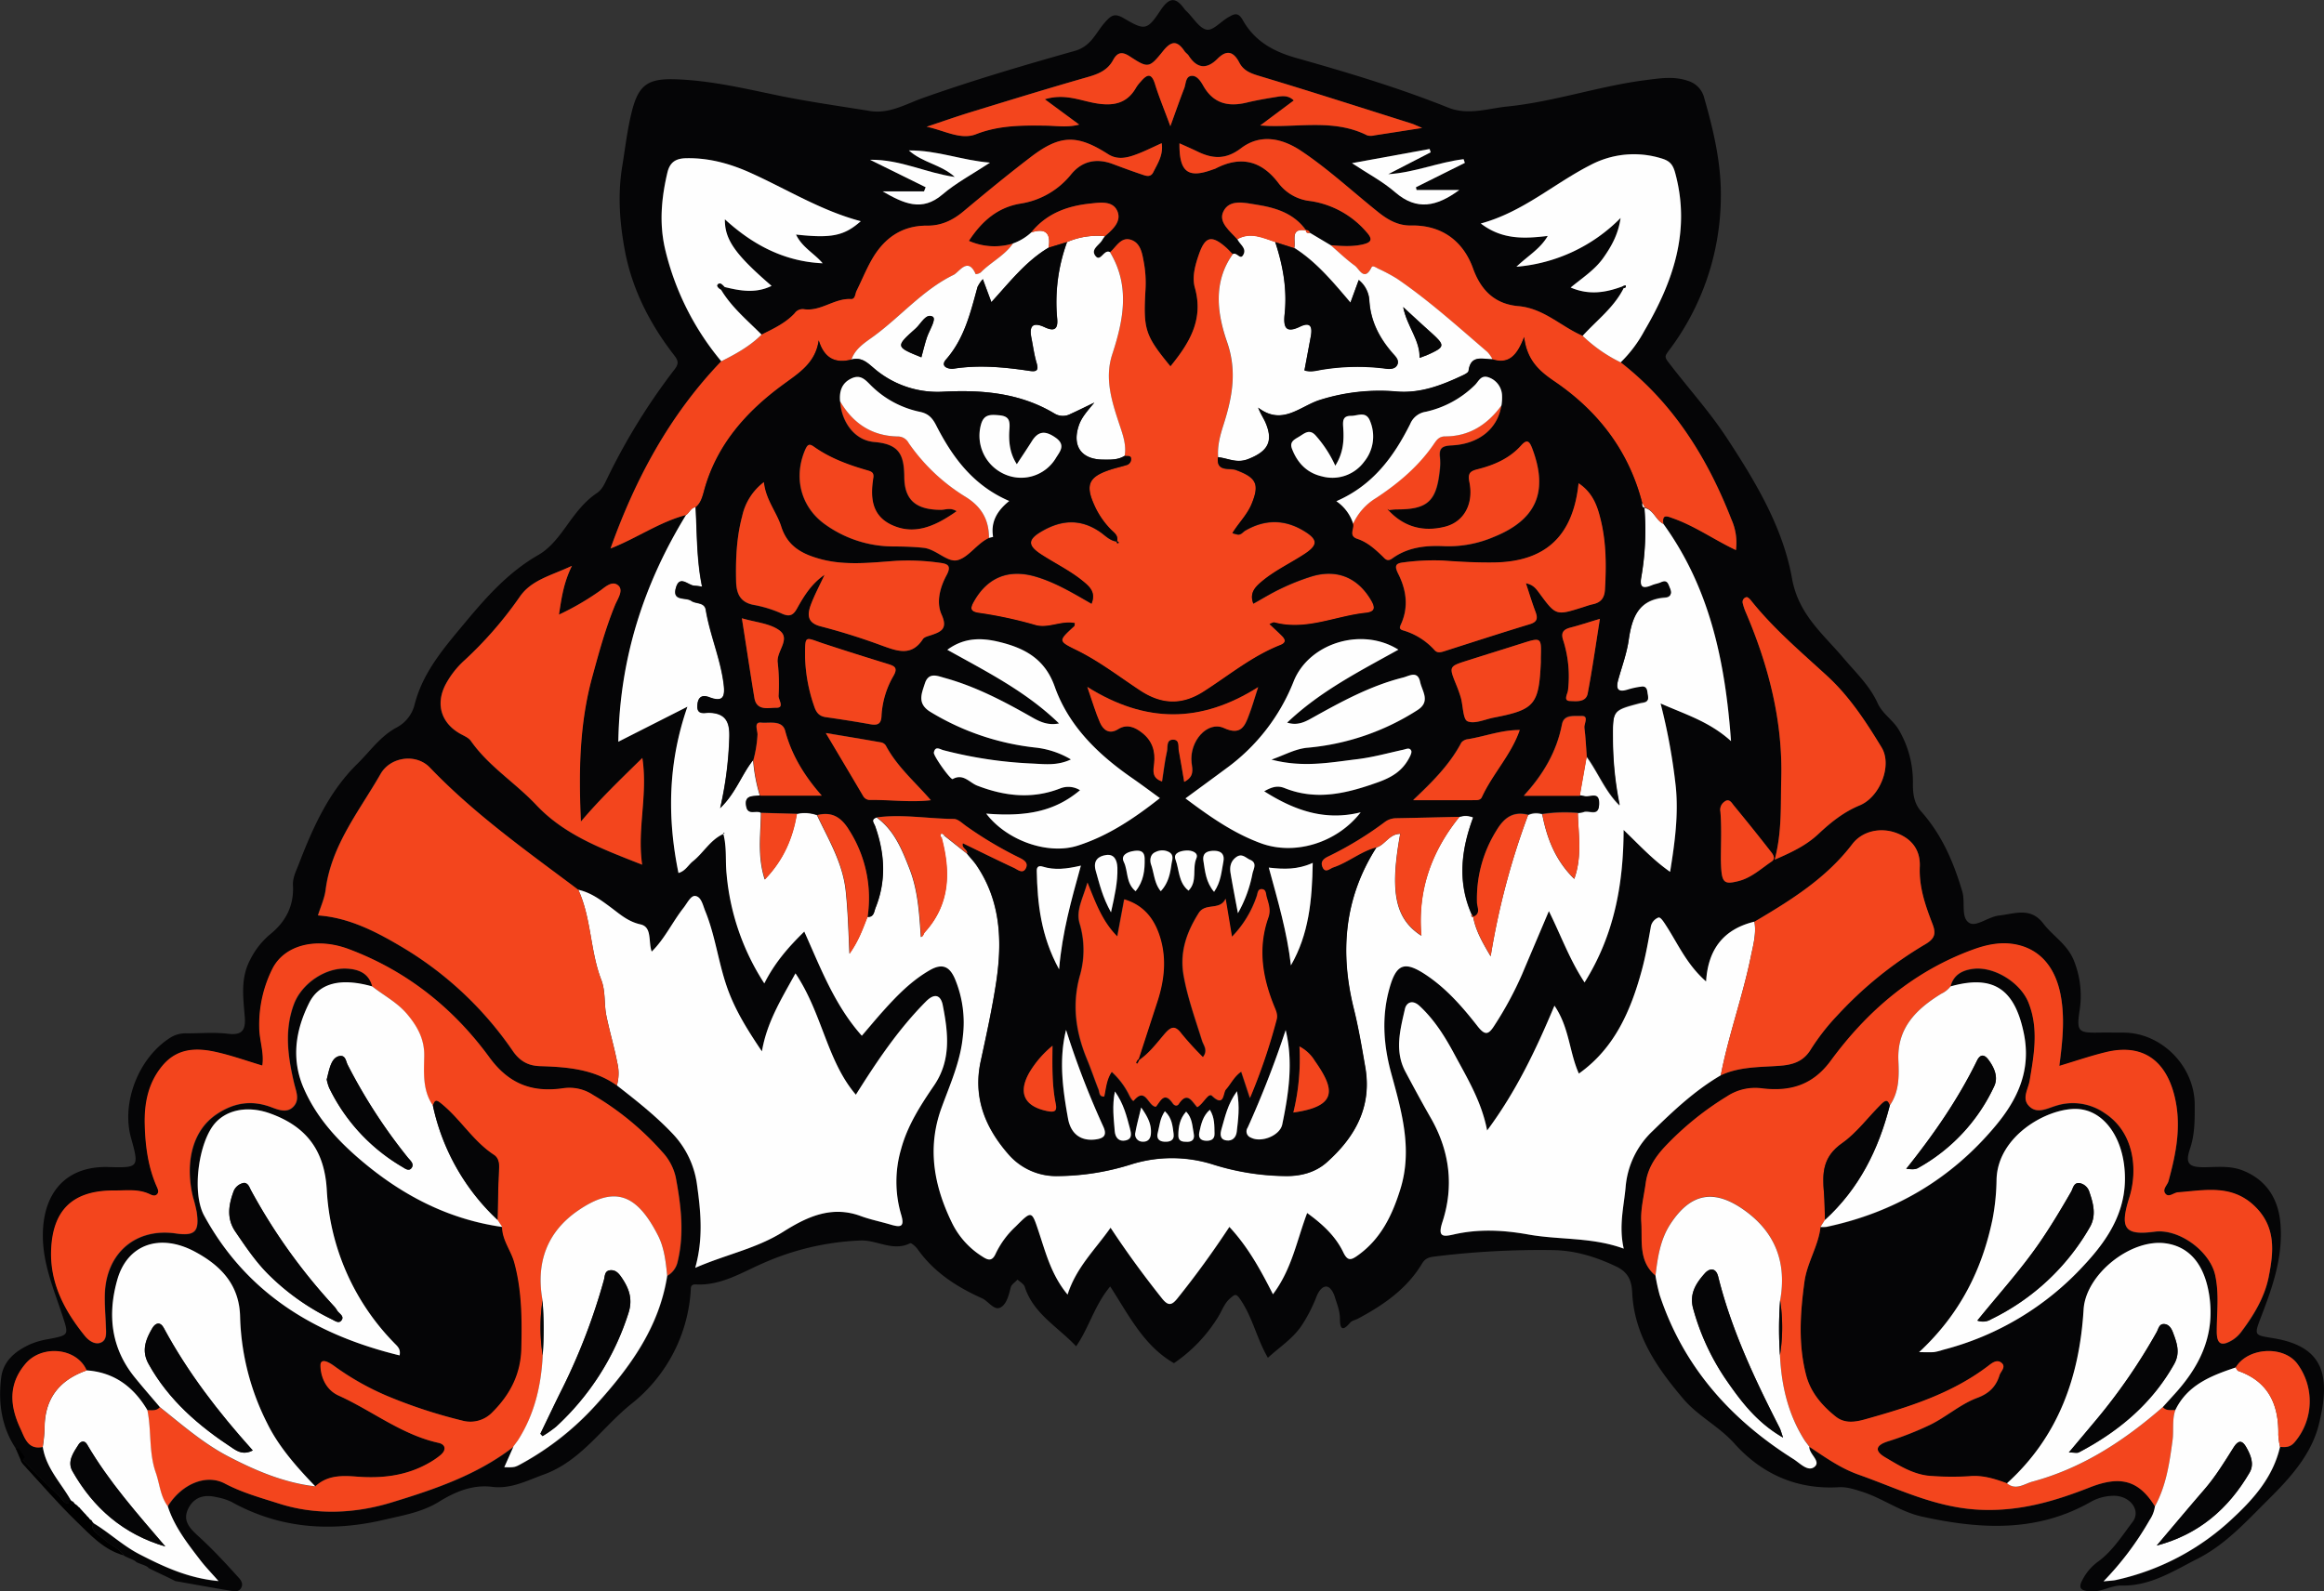 <svg id="Laag_1" data-name="Laag 1" xmlns="http://www.w3.org/2000/svg" viewBox="0 0 761.84 521.86"><rect x="0" y="0" width="761.84" height="521.86" fill="#333333" stroke="none"/><defs><style>.cls-1{fill:#050506;}.cls-2{fill:#fefefe;}.cls-3{fill:#f3451d;}.cls-4{fill:none;}</style></defs><title>Naamloos2-1</title><path class="cls-1" d="M194.49,586.77c-.44-.8-3.25-1.42-4.08-2-.41-.64-3.17-1.44-4-2.08-1.53-2.45-4.42-3.27-6.37-5.19-1.64-1.6-4.43-2.49-4-5.6,5.41,3.14,9.93,7.57,15.54,10.46,8,4.12,16,7.87,25.89,8.78-2.37-2.69-4.34-4.69-6-6.9-4.19-5.47-8.47-10.91-10.62-17.62,4.5-7.31,12.56-10.78,18.74-7.5,5.66,3,11.75,4.66,17.74,6.57,12.25,3.92,25.06,3.25,36.88-.37,13.94-4.27,28.08-9,40-18.25l-3,6.74c3.51.09,3.49,0,6.13-1.43a93.11,93.11,0,0,0,23.89-19c11.11-12.26,20.73-25.39,23.38-42.35a7,7,0,0,0,3.39-4.63c2.25-9.31,1.1-18.5-.62-27.7a17.83,17.83,0,0,0-4.4-8.28,93.5,93.5,0,0,0-22.65-18.67,14,14,0,0,0-9.53-2.26c-10.19,1.55-18-1.16-24.49-10.08-11.78-16.12-27-28.32-46-35.47-10.65-4-21.13-1.45-25.11,6.37a41,41,0,0,0-4.34,19.15c0,4.28,1.68,8.43,1,12.63-5.26-1.57-10.27-3.38-15.43-4.5-6.4-1.39-12.6-1.12-17.31,4.56s-6,12.54-5.78,19.6c.2,6.82,1.1,13.61,3.9,20,.34.79.78,1.63.27,2.35-.74,1-1.77.52-2.68.1-3.64-1.69-7.53-1.09-11.32-1.13-13.6-.14-20.42,6.21-20.87,19.68-.36,10.87,4.45,19.86,11.06,28,1.25,1.55,3.29,3,5.19,2.19,2.11-.85,1.75-3.34,1.68-5.33-.11-3.5-.44-7-.34-10.48.38-13.53,10.11-21.85,23.2-20,6.36.92,7.84-.6,6.92-7a45.9,45.9,0,0,0-1.19-4.79c-2.3-9.24-1.45-21.16,7.77-27.33,5.64-3.78,11.42-4.68,17.85-2.28,2.38.89,5.32,2.11,7.44-.36,1.93-2.26.69-4.82.06-7.49-2-8.57-3.3-17.23-.07-25.91,2.49-6.7,10.22-12.09,17.41-11.67,3.9.22,7.18,1.55,8.28,5.85-10.13-2.85-17.36-1.25-20.69,5.46-4.43,8.89-5.92,18.3-1.8,27.84,4.47,10.32,12,18.21,20.57,25.19,13,10.67,27.67,18,44.54,20.38,0,4.34,2.91,7.72,4,11.67,2.51,9.23,2.54,18.69,2.31,28.19-.21,8.32-3.63,15-9.39,20.75a10,10,0,0,1-10.07,2.82,164.86,164.86,0,0,1-24.59-8.08,88,88,0,0,1-17.33-9.81c-1.21-.87-4.56-3.12-4.47,0,.1,3.62,1.76,7.82,5.95,9.72,11,5,20.59,12.79,32.67,15.48,2.44.54,2.71,2.37.76,4a26.59,26.59,0,0,1-4.11,2.76c-7.22,4-15,4.95-23.15,4.34-4.95-.38-9.87-.58-13.85,3.22-6.06-6.31-12-13-15.81-20.7a81.93,81.93,0,0,1-8.88-34.85c-.19-10.53-6.3-16.81-14.71-21.35-11.52-6.22-22.24-2.43-25.53,9.11s-2,22.67,5.95,32.34c2.63,3.19,5.36,6.31,8,9.46-1.12,1.33-2.67.92-4.1,1-4.49-7.62-10.84-12.41-19.9-13.06-3.17-7.46-14.7-8.54-20.07-2.18-5.79,6.84-5.07,14-1.64,21.29,1.39,3,2.44,6.94,7.28,6,1.06,7.07,6.17,12,9.43,17.92-2.19,1.64-2.91-.74-3.87-1.65-4.26-4-8.34-8.25-12.49-12.41-.49-.59-1.07-2.8-1.74-3.13-4.85-7.12-6-15.14-5-23.4.65-5.64,4.78-8.94,9.69-11.13a26.32,26.32,0,0,1,5.76-1.61c6.94-1.34,6.76-1.25,4.58-7.95-3-9.08-6.83-17.83-6.31-27.91.67-13.08,8.33-21,21.56-20.57,9.85.28,10,.1,7.3-9.57-3.27-11.76,2.65-26.58,13.12-33a9.48,9.48,0,0,1,5.25-1.27c4.5,0,9.05-.41,13.48.14,4.93.62,5.75-1.61,5.43-5.67-.51-6.38-1.47-12.67,1.91-18.86a25.78,25.78,0,0,1,6.41-8.08c5.13-4.14,7.84-9.38,7.49-16-.14-2.51.94-4.52,1.76-6.66,4.67-12.11,9.84-23.93,19.33-33.24,4.25-4.17,7.62-9.21,13.18-12.08a11.7,11.7,0,0,0,5.62-7.43c2.76-10.71,9.72-18.62,16.54-26.83,7.08-8.5,14.28-16.6,24.06-22.19,4-2.31,6.87-6.27,9.6-10.07s5.56-7.51,9.49-10.16c1.76-1.18,2.54-3,3.38-4.73A205.1,205.1,0,0,1,367,193.65c1.5-1.94,1-3-.29-4.67-7.81-10.09-13.57-21.28-16-33.85-1.75-9.18-2.47-18.42-.95-27.89,1-6.09,1.67-12.18,3.19-18.18,2.22-8.73,5.37-10.74,14.28-10.45,11.66.38,22.83,3.08,34.14,5.41,9.81,2,19.77,3.39,29.68,5,6.29,1,11.76-2.32,17.26-4.27,16.4-5.81,33.07-10.73,49.79-15.44,5.35-1.5,6.88-5.85,9.68-9.1,2.31-2.67,3.4-3.39,6.5-1.56,6.68,3.92,7.57,4,11.84-2.48,3.1-4.71,5.15-4.51,8.09-.44a5.21,5.21,0,0,0,.7.71c2.14,2.1,4.06,5.47,6.49,5.9,2.08.37,4.69-2.76,7.19-4.14,1.62-.89,3-1.84,4.58.95,3.79,6.77,9.74,10.26,17.49,12.45,16.81,4.75,33.6,9.78,49.86,16.29,6.56,2.63,13,.29,19.34-.35,15.3-1.54,30-6.67,45.24-8.64,4.77-.61,9.37-1.38,14,.21a7.78,7.78,0,0,1,5.38,5.66c3.11,10.83,5.67,21.83,5.43,33.06a84.28,84.28,0,0,1-17.23,50c-1,1.39-1.26,1.83-.09,3.37,6.38,8.41,13.52,16.21,19.33,25.09,9.4,14.33,18.33,29.22,21.33,46,2.13,11.94,10.33,18.31,17,26.26,4,4.72,8.49,8.92,11.06,14.63,1.63,3.61,5.21,5.61,7.09,9a33.59,33.59,0,0,1,4.48,17.18c-.05,3.38.33,6.68,2.72,9.36,6.78,7.61,10.64,16.64,13.49,26.32,1,3.54-.57,8.59,2.35,10.25,2.27,1.29,6.15-2.07,9.7-2.47,5.19-.59,10.32-2.85,14.5,2.64,3.16,4.15,7.83,6.74,10,12.11a30.89,30.89,0,0,1,1.8,16.88c-.87,6.24-.27,6.86,5.92,6.77,2.83-.05,5.66,0,8.5,0,12.51,0,23.41,11,23.4,23.75,0,4.79.07,9.57-1.54,14.3-1.67,4.88-.4,6.15,4.79,6.09,4.14-.05,8.25-.54,12.34,1,7.75,3,11.83,9.18,12.51,17.5.89,10.85-2.52,20.6-6.28,30.39-2.48,6.47-2.35,6.12,4.14,7.21,16.45,2.75,18.62,12.37,14.8,28-2.43,10-9.35,17.66-16.64,24.89s-14,14.73-23.22,19.41c-7.91,4-15.44,9-24.94,8.77-3.4-.07-6.58,2.21-10.22,1.92-2.81-.22-4.21-.85-2.46-3.93a16.93,16.93,0,0,1,5-5.81c4.73-3.42,7.9-8.49,11.38-13.08,2.8-3.7-.81-8.5-6.07-8.53a15.49,15.49,0,0,0-7.69,2c-17.71,10.08-36.21,9-55.24,4.83-7.2-1.59-12.92-6-19.72-8.17-2.58-.82-5-1.63-7.73-1.47-13.7.79-25.18-4.36-34.12-14.35-5.08-5.67-12-9-16.82-14.73-8.57-10.1-16-20.81-16.67-34.73-.18-4-1.36-6.75-5.32-8.61-6.74-3.18-13.54-5.3-21.09-5.34A281.25,281.25,0,0,0,616,484.65c-1.75.23-3,.58-4,2.25-5,8.36-12.69,13.66-21.06,18.12-.85.46-2,.64-2.55,1.32-3.16,3.76-3.32.83-3.35-1.55s-1-4.72-1.7-7c-.46-1.52-1.54-3.22-2.68-3.3-1.55-.09-2.67,1.74-3.26,3.21a51.24,51.24,0,0,1-4.78,9.39c-3,4.54-7.45,7.28-11.18,10.76-3.64-6.19-5-13.29-9.1-19.22-1.38-2-1.76-1.54-3.14-.4-2,1.64-2.72,4-4,6.09a49.79,49.79,0,0,1-14.56,15.29c-9.86-5.65-14.77-15.68-20.9-25.16-5.19,6.22-6.93,13.54-11.17,19.63-5.92-6.36-14-10.62-16.85-19.52-.3-.94-1.55-1.58-2.35-2.36-.78.85-2,1.59-2.24,2.57-.63,2.57-1.4,5.67-3.47,6.63s-3.86-2.14-6-3.1c-8.25-3.7-15.67-8.5-21-16-.63-.89-2.12-2.23-2.54-2-5.62,2.79-10.78-1.11-16.18-.92a87.17,87.17,0,0,0-31.91,7.41c-7.12,3.09-13.87,7.43-22.08,7-1.93-.1-1.65,1.21-1.73,2.23a51.54,51.54,0,0,1-19.41,36.91c-9.64,7.7-16.56,18.84-28.88,23.24-5.47,2-10.69,4.75-16.74,4-6.53-.83-12.29,1.67-17.46,4.87-5.62,3.47-11.76,4.45-17.88,5.89-17.47,4.12-34.32,3-50.29-5.9a19.3,19.3,0,0,0-4.75-1.47c-4-1-7.41-.08-9.31,3.78s.43,6.35,3.24,8.92c4.51,4.11,8.7,8.58,12.78,13.12.8.88,2.33,2.26,1.29,4-.87,1.43-2.45,1-3.65.82-6-1-12-2.09-17.93-3.15C201.5,590.09,195.6,587.42,194.49,586.77Zm379.39-438.7.09.07c-4-5.63-9.94-7.44-16.26-8.45-3.91-.62-8.81-1.91-10.86,2.21-1.77,3.57,2.19,6.44,4.55,9.14.71,1.78,3.36,3.09,1.78,5.4-.93,1.36-2-1.16-3.26-.48-.81-.8-1.58-1.67-2.44-2.41-4.49-3.88-6.6-3.37-8.55,2.16-1.28,3.63-2.46,7.63-1.44,11.22,3,10.55-1.9,18.29-8,25.81-8.37-10.19-8.92-12.09-8.17-25.22a37.37,37.37,0,0,0-.55-8.9c-.53-2.88-1.06-6.38-4.26-7.39s-4.75,2.29-6.8,4.07c-2-1.16-3.14,3.63-4.89,1.06-1.43-2.13,1.48-3.42,2.38-5.11a11,11,0,0,1,.84-1.18c2.53-2.19,5.48-4.83,4.07-8.19-1.5-3.54-5.63-2.86-8.85-2.52-7.59.78-14.44,3.27-19.42,9.5a17.54,17.54,0,0,1-6,3.62,20.79,20.79,0,0,1-14.45-.87c4.26-6.49,9.42-11,16.85-12.21A26.48,26.48,0,0,0,497,129.71c3.59-4.29,8.28-5.26,13.56-3.31,3.12,1.16,6.24,2.33,9.39,3.38,1.37.46,3,1.19,3.93-.71,1.43-2.87,3.32-5.65,2.74-9.49-3,1.35-5.7,2.69-8.48,3.73-3,1.12-6.1,1.79-9.1-.14-10.12-6.48-15.7-6.41-25.3.92-7.54,5.76-14.87,11.79-22.15,17.88-3.47,2.89-7.17,4.7-11.75,4.65-8.58-.09-14.47,4.3-18.47,11.52-1.77,3.19-3.16,6.59-4.78,9.87-.49,1-.39,2.76-1.83,2.68-5.49-.31-9.91,4.16-15.46,3.32a3.17,3.17,0,0,0-3,1.34c-3,3.23-7,5.05-10.85,7-4.69-4.7-9.85-9-13.33-14.76l1.16-.85c5.11,1.26,10.22,2.19,15.42-.37-12-10.31-15.39-15.21-15.31-21.83,9.11,8.35,19.46,13.85,32.05,14.42-2.78-3.26-6.78-5.2-8.73-9.42,11.65,1.28,15.78.44,21.23-4.38-13-3.43-24.2-10.48-36.15-15.86-6.74-3-13.74-5-21.24-4.78-3.26.09-5.16,1.32-6,4.69-2,8.38-2.73,16.73-.73,25.21a89.46,89.46,0,0,0,18.39,36.67c-16.93,17.64-28.17,38.58-36.3,61.39,8.67-3.4,16.05-8.71,24.83-11-13.85,22.62-21.75,47-22.21,74.37l22.66-11.49c-6.34,18.24-6.7,36.21-2.94,54.53,2.31-.65,3.19-2.62,4.7-3.82,3.53-2.81,5.73-7.11,10.07-9L383,346c1.19,4.37.63,8.9,1.09,13.34a78.46,78.46,0,0,0,12.36,35.74c3.33-6.68,7.87-11.92,13.1-17,5.39,12,10,24.18,18.86,34.16,2.54-2.95,4.86-5.76,7.3-8.46,4.46-5,9.1-9.67,15-13.05,4.1-2.34,6.46-1.19,8.2,2.8a37.22,37.22,0,0,1,2.61,19.06c-.86,8.24-4.26,15.69-7,23.34-4.77,13.1-2.45,25.57,3.44,37.65a27,27,0,0,0,9.86,11c1.87,1.2,3.28,1.83,4.52-1a29.36,29.36,0,0,1,6.51-8.79c5.3-5.31,5.22-5.27,7.56,1.74s4.15,14.21,9.45,20.58c2.83-8.89,9.08-14.78,14.09-21.93,5.36,8.1,10.93,15.73,16.82,23.14,2,2.55,3.19,2.44,5.13,0,6-7.47,11.59-15.19,17-23.4C555,481.49,559.06,489,563.12,497c6.22-8.25,7.8-17.62,11.21-26.64,5,3.63,9.31,7.57,11.86,12.91,1.41,2.95,2.55,2.6,4.73,1,7.61-5.43,11.33-13.28,14-21.85,4-13,.38-25.39-3-37.75-2.56-9.37-3.24-18.72-.58-28.08,2.29-8.05,5.06-8.94,12-4.27,6.74,4.5,12,10.57,16.92,16.87,2.48,3.18,3.62,2.58,5.52-.42a114.78,114.78,0,0,0,9-16.68c2.84-6.72,5.7-13.43,8.79-20.73,4,8.13,6.81,16,11.7,23.39,9.64-15.43,12.73-31.95,12.8-50,5.23,5,9.52,9.76,15.24,13.74,1.54-9.56,2.76-18.54,1.88-27.74a194.44,194.44,0,0,0-5-27.48c8.12,3.6,15.94,5.89,23.09,12.35-1.93-26.51-7.1-50.4-22.19-71.25-.48-3.38,1.37-2.44,3.21-1.79,7.2,2.54,13.45,7,20.59,10.4a18.71,18.71,0,0,0-1.49-10.05c-7.86-20.14-19-38-36.3-51.51a42.37,42.37,0,0,0,7.75-10.32c9.44-16.07,15.3-32.85,10.12-51.83-.67-2.47-1.59-3.85-4.24-4.66A30.51,30.51,0,0,0,667,126.79c-11.91,6.06-22,15.34-35.79,19.09,7,5.38,14.27,5,21.95,4.08-2.48,4.26-6.34,6.38-10.27,10.1a54.17,54.17,0,0,0,34.15-16c-.76,5.3-3,9.29-5.66,13.08s-6.8,6.51-10.71,9.73c6,2.59,11.46,1.7,16.88-.33a6.14,6.14,0,0,0,.51.51c-3.16,6.37-8.84,10.56-13.46,15.67-7.11-3-12.68-9-21.09-9.74-7.33-.64-12.12-4.78-14.85-12.36-3.2-8.9-10.17-14.26-20.29-14.08-4.27.08-7.59-1.83-10.8-4.39C589.15,135.42,581.23,128,572.2,122c-6.26-4.13-13.3-5.57-19.58-.79-5,3.77-9.28,3.52-14.26,1.09-1.9-.93-3.85-1.76-5.92-2.7-.1,9.42,2.78,11.6,10.89,8.6a7,7,0,0,0,.94-.33c8.2-4.23,15-2.62,20.59,4.73a15,15,0,0,0,10.51,5.93,30,30,0,0,1,18.38,10.17c2.26,2.5,1.5,3.45-1.38,4.09-3.48.77-6.94.49-10.42.22l-6.73-4A1.24,1.24,0,0,0,573.88,148.07Zm304.8,373c-8,2.66-15.78,5.65-19.79,14-1.43-.07-3,.34-4.1-1l3.36-3.66c8.42-9.14,13.72-19.27,12-32.36-1.37-10.11-6.11-16.54-14.42-17.68-11.4-1.56-26.14,10.16-26.85,21.69-1.35,22.14-8.27,41.74-25.12,57-4-1.47-8-2.76-12.45-2.33a91.83,91.83,0,0,1-12-.06c-5.88-.21-10.75-3.32-15.54-6.15-3.53-2.08-3.09-3.93.86-5.2a105.21,105.21,0,0,0,13.85-5.43c5.4-2.63,9.95-6.8,15.5-8.86,3.92-1.45,6.15-3.75,7.28-7.39.4-1.3,2.15-2.77.71-4.06s-3.23,0-4.45,1c-12,9.15-26.14,13.54-40.41,17.52-3.24.9-6.64,1.4-9.55-.94-4.47-3.6-8.21-7.91-9.68-13.57-2.63-10.11-2-20.32-.56-30.59.86-6.33,4.57-11.69,5.27-18a11,11,0,0,0,2,0c22.16-4.7,40.7-15.58,55.25-32.95,7.36-8.79,11.95-18.43,9.4-30.63-3-14.42-10-19.21-24-15.26,1-3.81,3.75-5.29,7.3-5.77,7-.94,15.7,4.55,18.28,11.12,3.34,8.5,1.79,17,.37,25.49-.49,2.9-2.67,5.89-.2,8.39,2.63,2.68,5.9.76,8.86-.13a18.25,18.25,0,0,1,16,2.48c9.53,6.21,10.92,18.39,8,27.65-3.14,10-1.7,12.51,8.33,11.18,8-1.05,18.1,6.41,19.82,14.26,1.35,6.14.56,12.24.52,18.37,0,4.33,1.53,5.09,5.18,2.86a10.8,10.8,0,0,0,2.87-2.69c4.13-5.48,7.72-11.48,9-18.14,1.53-7.93,2.45-16.05-4.43-22.84-7.58-7.49-16.5-5.38-25.36-4.72-1.39.1-2.86,2-4.09.44s.59-2.74,1-4.12c2.58-9.36,4.4-18.66,1.83-28.46-3-11.48-10.68-16.62-22.24-13.85-5,1.21-10,2.92-15.37,4.53,1-7.9,1.87-15.43.45-23.1-1.71-9.2-6.8-15.39-15.25-16.82-4.69-.79-9.25.21-13.69,1.85-19.42,7.14-34.49,20.06-46.48,36.43-6,8.2-13.51,10.15-22.58,9a16.76,16.76,0,0,0-11.39,2.63,98.46,98.46,0,0,0-20.82,17c-3,3.32-5.22,6.91-5.82,11.38-.58,4.29-1.74,8.63-1.46,12.87.39,6.05-1,12.8,4.66,17.52a60.17,60.17,0,0,0,1.38,6.29c7.78,23.49,23.22,40.78,43.85,53.78,2.13,1.34,4.68,4.38,6.92,2.52s-1.75-4.08-1.74-6.51c5.18,3.44,10.14,7,16.2,9.17,13.08,4.63,25.27,10.88,39.92,11.5,13,.56,24.42-2.85,35.78-7.32,9.69-3.82,15.93-2.7,21.41,6.2a10.38,10.38,0,0,1-1.73,4.52,99.41,99.41,0,0,1-15.1,20.09c2-.21,3-.22,4-.43a81,81,0,0,0,38.52-20.41c6.93-6.43,13.14-13.61,15.34-23.29,1.85.17,3.42.14,4.84-1.61a20.69,20.69,0,0,0,.87-25.58C894.44,513.71,882.6,514.4,878.68,521.05ZM720.94,374.85c-9.9,2.4-15.19,8.83-15.84,19.62-6.31-5.53-9.18-12.26-13.06-18.25-.75-1.16-1.83-2.92-2.55-2.72a4,4,0,0,0-2.55,3.31c-.84,4.79-1.69,9.6-3,14.28-3.61,13.18-9,25.36-20.55,33.58-3.2-7.07-3.13-15.1-8-22.27-6.11,14.5-12.58,28.16-22.07,40.93-1.8-9.49-6.51-17.18-10.72-25-3.05-5.69-6.48-11.22-11.36-15.78-2.62-2.45-4.45-.9-4.85.86-1.55,6.82-3.5,13.81.14,20.64,2.72,5.1,5.48,10.19,8.35,15.22,6.2,10.85,7.61,22.36,3.77,34.12-1.58,4.84.15,4.84,3.59,4.06,8.24-1.89,16.32-1.49,24.68,0,10.15,1.81,20.72.79,31.18,4.62-1.68-7.42,0-13.78.62-20.22a28.46,28.46,0,0,1,8.94-18.43c6.88-6.73,13.89-13.29,22.26-18.19,6-2.83,12.59-2.65,19-3.1,4.3-.3,7.92-1.2,10.47-5.35a72,72,0,0,1,8.78-11.25,126.73,126.73,0,0,1,28.74-23.25c3.21-1.88,3.59-3.55,2.42-6.61-2.33-6-4.47-12.1-4.19-18.82.23-5.34-2.54-9.16-7.64-11.07s-11.19-.69-14.49,3.64C744.45,360.64,732.8,367.85,720.94,374.85ZM348,428.54c6.28,4.9,12.55,9.82,18.07,15.62a30,30,0,0,1,8.23,17.2c1.21,8.76,2.06,17.45-.62,27,10.19-4.44,20.06-6.29,28.86-11.84,7.37-4.64,15.62-8.78,25.4-5.14,3.11,1.15,6.61,1.89,9.93,2.84,3,.87,4.59.86,3.28-3.42a38.12,38.12,0,0,1,0-21.33c2.08-7.74,6.37-14.39,10.8-20.88,5.72-8.39,4.64-17.36,2.87-26.37-.6-3.06-2.5-4.21-5.48-1.23-9.14,9.17-16.24,19.8-23,30.6-9.51-11.1-11-26.66-19.8-39.79-4.75,8.64-9.36,16.05-11,25.59-4.45-6.63-8.15-12.49-10.76-19.21-3.41-8.73-4.28-18.12-7.8-26.76-.8-1.95-1.27-4.75-3.28-5-1.47-.2-2.66,2.37-3.87,3.91-3.66,4.66-6.17,10.18-10.42,14.33-1.18-3.26.22-8-3.66-8.92-4.06-.91-6.59-3.22-9.61-5.47-3.27-2.43-6.62-5-10.79-5.88-16.84-12.64-34-24.8-48.73-40.11-4.49-4.68-12.92-3.55-16.15,2.14-6.93,12.19-16.11,23.37-18,38-.37,2.85-1.66,5.6-2.51,8.36,9.75.66,18.46,5,26.61,9.82a115.44,115.44,0,0,1,37.16,34.48c2.25,3.29,4.95,5,9,5.12C331.65,422.48,340.45,423.14,348,428.54ZM333.29,258.15c-6.86,3.24-13.31,4.58-17.17,10.21a127,127,0,0,1-18,20.71,29.34,29.34,0,0,0-6.41,8.24c-3.14,6.28-1.31,12.3,4.74,15.82,1.29.75,2.89,1.34,3.68,2.47,5.84,8.32,14.54,13.68,21.37,20.93,9.38,10,21.64,14.46,34.77,19.64-1.72-11.73,1.91-22.76.06-35-7.3,7.16-13.88,13.46-20.14,20.86-.76-16.46-.48-32,3.7-47.35,2.19-8,4.35-16,7.52-23.71.83-2,2.82-4.81,1-6.38-2.13-1.82-4.56.86-6.42,2.08a87.39,87.39,0,0,1-13,7.5C329.88,268.8,330.48,263.88,333.29,258.15Zm-56.5,258.91c.47-2.29-.94-3.16-1.93-4.2a77.78,77.78,0,0,1-22-50.37c-.79-12.58-6.67-20.51-18.62-24.79-7.07-2.54-14-1.31-17.95,3.18-5.48,6.21-7.69,22.86-3.63,30.31C226.66,496.77,249.2,510.34,276.79,517.06ZM774.91,516c2,0,3.49.1,4.93,0a18.59,18.59,0,0,0,2.87-.73A94.66,94.66,0,0,0,829,487.45c8.54-9.14,14.79-19.2,13.12-32.75-1.28-10.44-7.47-18.44-16-18.47-9.61,0-25.4,9-25.82,23.08A74.14,74.14,0,0,1,799,472.17C795.59,489,788.23,503.62,774.91,516ZM727.58,354.5c6-2.6,10.53-4.83,14.39-8.45s8.2-7.14,13.45-9.31c6.67-2.76,10.76-13.19,7.2-19-5.09-8.36-10.49-16.67-17.77-23.37-8.68-8-17.69-15.58-25.07-24.86-.38-.47-1-1.13-1.45-1.05a1.59,1.59,0,0,0-1.26,1.87,17.66,17.66,0,0,0,1.08,3.22c7.44,17.43,12.1,35.61,11.57,54.54C729.48,336.54,730,345.2,727.58,354.5ZM529.46,114c1.79-4.92,3.09-8.68,4.54-12.38.58-1.48.51-3.86,2.3-4.09s3.13,1.79,4,3.32c3.26,5.71,8.1,6.88,14.09,5.45,3.07-.74,6.19-1.29,9.31-1.79,2-.33,4.2-.87,6.22,1.07l-11,8.21c1.63.08,2.38.14,3.14.16,10.71.25,21.68-2.09,31.94,3.09a4.72,4.72,0,0,0,2.46-.08c4.83-.73,9.65-1.49,15.54-2.41-1.84-.77-2.7-1.21-3.6-1.49-16.66-5.25-33.29-10.57-50-15.62-2.72-.82-5-1.75-6.31-4.28-1.85-3.57-4.06-4.42-7.15-1.32-3.53,3.54-6.72,3.27-9.48-1-.35-.55-1-.91-1.35-1.46-2.31-3.39-4.18-3.6-7-.1-4.61,5.74-5,5.71-10.93,1.82-2.65-1.73-4.15-1.29-5.51,1.23-1.81,3.33-4.84,4.55-8.36,5.55-12.79,3.65-25.5,7.57-38.22,11.47-4.88,1.5-9.69,3.2-14.53,4.81,5.56,1.09,11.09,4.42,16.17,2.45,7.63-3,15.24-2.92,23.06-2.81,3.46.06,7,.7,10.79-.35l-11.26-8.3c6.4-2,11.45.38,16.56,1.28,5.61,1,10.27.3,13.33-5.07a12.53,12.53,0,0,1,1.54-2c1.93-2.26,3.47-3.09,4.65.73C525.72,104.36,527.44,108.5,529.46,114ZM589,126.11c5.19,3.42,10.12,6,14.22,9.52,7.11,6.13,13.62,4.67,21-.75h-14c-.07-.3-.15-.6-.22-.9L626,126c-.14-.41-.28-.81-.41-1.21-8.3,1-16.13,4.41-24.71,4.92l13.92-7.18-.36-1.08Zm-118.61-.17c-9.2-.73-17.25-4.08-26.6-4,4.69,4.15,10.4,4.51,15.06,8.7-9.66-1.37-17.74-5.77-27.8-5.64l18.24,9-.54,1.37H435.14c6.9,3.95,12.84,6.81,19.63,1C459.26,132.54,464.61,129.72,470.34,125.94ZM709.93,354.59c.17,7.37.73,8.17,5.56,7,4.32-1,7.53-4.06,11.07-6.46,1.33-.91.6-2.19-.06-3q-6.06-7.75-12.31-15.36c-.72-.88-1.54-2.54-3.17-1.21a3.22,3.22,0,0,0-1.25,3.23C710.21,344,709.93,349.32,709.93,354.59Z" transform="translate(-145.8 -72.61)"/><path d="M176,571.85c-.43,3.11,2.36,4,4,5.6,2,1.92,4.84,2.74,6.37,5.19-6.58-1.81-11-6.78-15.58-11.21-6-5.81-11.48-12.21-17.16-18.38-.51-.56-1.18-1.19-.8-2.14,4.16,4.17,8.24,8.39,12.5,12.42,1,.91,1.68,3.29,3.87,1.65l-.14-.07c-.73,1.38,0,1.34,1,1.05l-.07-.06c-.13,1.27.12,2,1.54,1.11l.36.07.05.37c-.64,1.25-.32,1.8,1.12,1.52l0-.05c-.59,1.26-.12,1.49,1,1.05l-.05-.05c-.4,1.1-.08,1.48,1.05,1.05l-.05-.05c-.5,1.21.11,1.3,1.06,1Z" transform="translate(-145.8 -72.61)"/><path class="cls-2" d="M691.06,244.38c15.09,20.85,20.26,44.74,22.19,71.25-7.15-6.46-15-8.75-23.09-12.35a194.44,194.44,0,0,1,5,27.48c.88,9.2-.34,18.18-1.88,27.74-5.72-4-10-8.72-15.24-13.74-.07,18.07-3.16,34.59-12.8,50-4.89-7.43-7.67-15.26-11.7-23.39-3.09,7.3-5.95,14-8.79,20.73a114.78,114.78,0,0,1-9,16.68c-1.9,3-3,3.6-5.52.42-4.92-6.3-10.18-12.37-16.92-16.87-7-4.67-9.75-3.78-12,4.27-2.66,9.36-2,18.71.58,28.08,3.38,12.36,7,24.76,3,37.75-2.65,8.57-6.37,16.42-14,21.85-2.18,1.56-3.32,1.91-4.73-1-2.55-5.34-6.84-9.28-11.86-12.91-3.41,9-5,18.39-11.21,26.64-4.06-8-8.16-15.5-14.29-22.09-5.41,8.21-11,15.93-17,23.4-1.94,2.44-3.1,2.55-5.13,0-5.89-7.41-11.46-15-16.82-23.14-5,7.15-11.26,13-14.09,21.93-5.3-6.37-7.13-13.61-9.45-20.58s-2.26-7.05-7.56-1.74a29.36,29.36,0,0,0-6.51,8.79c-1.24,2.86-2.65,2.23-4.52,1a27,27,0,0,1-9.86-11c-5.89-12.08-8.21-24.55-3.44-37.65,2.78-7.65,6.18-15.1,7-23.34a37.22,37.22,0,0,0-2.61-19.06c-1.74-4-4.1-5.14-8.2-2.8-5.89,3.38-10.53,8.09-15,13.05-2.44,2.7-4.76,5.51-7.3,8.46-8.91-10-13.47-22.15-18.86-34.16-5.23,5.09-9.77,10.33-13.1,17a78.46,78.46,0,0,1-12.36-35.74c-.46-4.44.1-9-1.09-13.34l.39,0-.42-.33.11.38c-4.34,1.9-6.54,6.2-10.07,9-1.51,1.2-2.39,3.17-4.7,3.82-3.76-18.32-3.4-36.29,2.94-54.53l-22.66,11.49c.46-27.4,8.36-51.75,22.21-74.37,1.1-.75,1.52-2.34,3.08-2.53.49,8.61.3,17.25,2.13,26.06a17.89,17.89,0,0,0-2.34-.23c-2.14.08-5.06-3.88-6.28.82-1.13,4.35,3.3,2.84,5.09,4.11,1.51,1.08,4.32.37,4.74,2.94,1.36,8.23,4.8,15.94,5.85,24.25.51,4,0,6.22-4.69,4.43-3-1.14-3.88.6-3.92,3.07,0,2.77,2.52,2,3.75,2,5.6.1,6.91,3.07,6.73,8.11a119.73,119.73,0,0,1-3,23.17c5.19-5,7.05-11.08,10.83-15.78a54.24,54.24,0,0,0,2.2,11.64c-2.21.35-5.29-.29-4.45,3.68.62,2.92,3.36.9,4.8,2-.06,7-1.24,14,1.25,21.82,6.23-6.46,9.16-13.58,10.51-21.49a12,12,0,0,1,6.63.41c3.81,8.05,8.47,15.7,9.43,24.91.68,6.46.88,13,1.2,20.51,3.07-4.36,4.39-8.25,5.88-12.05,2.18.18,2.17-1.74,2.67-3,3.57-8.87,3-17.78-.1-26.62-.44-1.27-1.62-2.28.46-3,5.81,4.2,8.33,10.55,10.8,16.87,2.72,7,3.18,14.38,3.7,22.33.84-.24.82-1.08,1.24-1.54,8.32-9.15,8.51-19.74,5.57-30.9l.84-.82,7.44,5.9c1,1.28,2.2,2.48,3.12,3.83,8,11.78,8.51,24.93,6.48,38.34-1.32,8.7-3.22,17.33-5.08,25.94-2.56,11.79,1.41,21.65,8.95,30.33a20.69,20.69,0,0,0,16.33,7.32,81.51,81.51,0,0,0,24.06-3.83,44.59,44.59,0,0,1,26.95.08,81.62,81.62,0,0,0,24.08,3.75c4.87,0,9.41-1.29,13-4.43,9.3-8.26,14.95-18.23,12.69-31.25-1.11-6.38-2.18-12.8-3.74-19.09-4.66-18.71-3.16-36.49,7.41-53,2.85-.84,4.23-4.47,7.8-4.46-3.47,19.1-1.69,27.82,6.93,33.41-1.3-14.84,3.32-27.63,12.44-38.94a6.43,6.43,0,0,1,4.54.15c-3.9,10.51-5.24,21.11-.51,31.77-.18.51-.11.87.53.88l0-.05c.79,4.36,2.85,8.07,5.73,12.94a243.9,243.9,0,0,1,12.26-46.29,6.24,6.24,0,0,1,4.65-.27c1.54,7.84,4.27,15.07,10.5,21.17,2.64-7.45,1.34-14.52,1.17-21.53a10.13,10.13,0,0,0,1.93-.36c1.74-.7,5,1.7,5-2.54s-3.13-2-4.89-2.52a10,10,0,0,0-1.45-.23q1.14-6.43,2.27-12.86c3.78,5.18,6.08,11.37,10.82,16a110,110,0,0,1-2.22-21.84c-.05-9.34,0-9.34,8.79-11.67.48-.13,1-.18,1.47-.29,1.7-.41,1.23-1.68,1.07-2.8s-.43-2.42-2-2.18a26.85,26.85,0,0,0-4.38.93c-3.51,1.14-4-.36-3.19-3.34,1.2-4.31,2.79-8.58,3.42-13,1.07-7.39,3.21-13.38,12-14,1.52-.11,2.28-1.05,1.53-2.8-.61-1.41-.78-3-3-2-.9.41-1.93.54-2.84.92-2.83,1.17-4.27,1.06-3.56-2.74a89.79,89.79,0,0,0,1-22.81C687.89,239.71,688.53,243.14,691.06,244.38Z" transform="translate(-145.8 -72.61)"/><path class="cls-3" d="M267.81,396.06c-1.1-4.3-4.38-5.63-8.28-5.85-7.19-.42-14.92,5-17.41,11.67-3.23,8.68-1.94,17.34.07,25.91.63,2.67,1.87,5.23-.06,7.49-2.12,2.47-5.06,1.25-7.44.36-6.43-2.4-12.21-1.5-17.85,2.28-9.22,6.17-10.07,18.09-7.77,27.33a45.9,45.9,0,0,1,1.19,4.79c.92,6.41-.56,7.93-6.92,7-13.09-1.87-22.82,6.45-23.2,20-.1,3.49.23,7,.34,10.48.07,2,.43,4.48-1.68,5.33-1.9.76-3.94-.64-5.19-2.19-6.61-8.17-11.42-17.16-11.06-28,.45-13.47,7.27-19.82,20.87-19.68,3.79,0,7.68-.56,11.32,1.13.91.42,1.94.94,2.68-.1.51-.72.07-1.56-.27-2.35-2.8-6.35-3.7-13.14-3.9-20-.22-7.06,1-13.87,5.78-19.6s10.91-5.95,17.31-4.56c5.16,1.12,10.17,2.93,15.43,4.5.67-4.2-1-8.35-1-12.63a41,41,0,0,1,4.34-19.15c4-7.82,14.46-10.39,25.11-6.37,19,7.15,34.22,19.35,46,35.47,6.51,8.92,14.3,11.63,24.49,10.08a14,14,0,0,1,9.53,2.26,93.5,93.5,0,0,1,22.65,18.67,17.83,17.83,0,0,1,4.4,8.28c1.72,9.2,2.87,18.39.62,27.7a7,7,0,0,1-3.39,4.63c-.44-4.47-.89-9-2.93-13.05-7.06-13.92-14.32-16.51-26.23-8.36-10.35,7.09-13.91,17.27-11.7,29.53a58.78,58.78,0,0,0,.05,18c-.49,10-2.7,19.47-8.17,28L314,547.08l.11-.06c-11.87,9.22-26,14-40,18.25-11.82,3.62-24.63,4.29-36.88.37-6-1.91-12.08-3.58-17.74-6.57-6.18-3.28-14.24.19-18.74,7.49-2.44-3.28-2.63-7.34-3.92-11-2.35-6.68-1.36-13.75-2.76-20.51,1.43-.08,3,.33,4.1-1,7.25,5.76,14.23,11.91,22.53,16.22,9,4.67,18.22,8.6,28.41,9.77,4-3.8,8.9-3.6,13.85-3.22,8.1.61,15.93-.29,23.15-4.34a26.59,26.59,0,0,0,4.11-2.76c1.95-1.66,1.68-3.49-.76-4-12.08-2.69-21.69-10.52-32.67-15.48-4.19-1.9-5.85-6.1-5.95-9.72-.09-3.12,3.26-.87,4.47,0a88,88,0,0,0,17.33,9.81,164.86,164.86,0,0,0,24.59,8.08,10,10,0,0,0,10.07-2.82c5.76-5.77,9.18-12.43,9.39-20.75.23-9.5.2-19-2.31-28.19-1.08-4-3.95-7.33-4-11.67l-1.53-2.31c.15-5.62.2-11.25.49-16.87.09-1.84-.23-3.5-1.66-4.43-7-4.58-11.17-12-17.67-17.12-1.77-1.38-1.82,0-2.36.9-3.41-5-2.94-10.66-2.83-16.19s-2.21-9.72-5.63-13.78C276,401.29,271.64,399.05,267.81,396.06Z" transform="translate(-145.8 -72.61)"/><path class="cls-3" d="M854.79,534c1.12,1.33,2.67.92,4.1,1-1.1,3.21-.46,6.57-.89,9.82-1,7.48-2.08,15-5.79,21.73-5.48-8.9-11.72-10-21.41-6.2-11.36,4.47-22.8,7.88-35.78,7.32-14.65-.62-26.84-6.87-39.92-11.5-6.06-2.14-11-5.73-16.2-9.17l.11.06L737.47,545c-5.47-8.52-7.68-18-8.17-28a58.78,58.78,0,0,0,.05-18c2.21-12.26-1.47-22.27-11.67-29.57-10-7.16-17.65-5.67-24.27,4.44-3.38,5.18-4.22,11.07-4.92,17-5.66-4.72-4.27-11.47-4.66-17.52-.28-4.24.88-8.58,1.46-12.87.6-4.47,2.84-8.06,5.82-11.38a98.46,98.46,0,0,1,20.82-17,16.76,16.76,0,0,1,11.39-2.63c9.07,1.1,16.57-.85,22.58-9,12-16.37,27.06-29.29,46.48-36.43,4.44-1.64,9-2.64,13.69-1.85,8.45,1.43,13.54,7.62,15.25,16.82,1.42,7.67.57,15.2-.45,23.1,5.39-1.61,10.32-3.32,15.37-4.53,11.56-2.77,19.21,2.37,22.24,13.85,2.57,9.8.75,19.1-1.83,28.46-.38,1.38-2.1,2.73-1,4.12s2.7-.34,4.09-.44c8.86-.66,17.78-2.77,25.36,4.72,6.88,6.79,6,14.91,4.43,22.84-1.28,6.66-4.87,12.66-9,18.14a10.8,10.8,0,0,1-2.87,2.69c-3.65,2.23-5.21,1.47-5.18-2.86,0-6.13.83-12.23-.52-18.37-1.72-7.85-11.83-15.31-19.82-14.26-10,1.33-11.47-1.15-8.33-11.18,2.9-9.26,1.51-21.44-8-27.65a18.25,18.25,0,0,0-16-2.48c-3,.89-6.23,2.81-8.86.13-2.47-2.5-.29-5.49.2-8.39,1.42-8.46,3-17-.37-25.49-2.58-6.57-11.24-12.06-18.28-11.12-3.55.48-6.35,2-7.3,5.77a8.19,8.19,0,0,1-3,2.39c-8.19,5-14.58,11.2-14.09,21.95.23,5.05.29,10.22-2.82,14.7-.63-1.61-1.09-2-2.67-.49-4.35,4.27-8.14,9.51-12.89,12.83-6.54,4.57-6.55,9.94-6,16.33.24,2.93.23,5.89.33,8.83l-1.47,2.34c-.7,6.29-4.41,11.65-5.27,18-1.39,10.27-2.07,20.48.56,30.59,1.47,5.66,5.21,10,9.68,13.57,2.91,2.34,6.31,1.84,9.55.94,14.27-4,28.36-8.37,40.41-17.52,1.22-.93,2.91-2.35,4.45-1s-.31,2.76-.71,4.06c-1.13,3.64-3.36,5.94-7.28,7.39-5.55,2.06-10.1,6.23-15.5,8.86a105.21,105.21,0,0,1-13.85,5.43c-4,1.27-4.39,3.12-.86,5.2,4.79,2.83,9.66,5.94,15.54,6.15a91.83,91.83,0,0,0,12,.06c4.47-.43,8.43.86,12.45,2.33,2.93,2.51,5.7.18,8.34-.54C828.41,554.08,842.18,545,854.79,534Z" transform="translate(-145.8 -72.61)"/><path class="cls-3" d="M509.7,155.3c2.05-1.78,3.57-5.09,6.8-4.07s3.73,4.51,4.26,7.39a37.37,37.37,0,0,1,.55,8.9c-.75,13.13-.2,15,8.18,25.22,6.1-7.52,11-15.26,8-25.81-1-3.59.16-7.59,1.44-11.22,2-5.53,4.06-6,8.55-2.16.86.74,1.63,1.61,2.44,2.41-6.6,9.19-5.12,19.57-1.91,28.81,3.37,9.72,1.66,18.3-1.16,27.16-1.14,3.56-2.05,7-1.77,10.68-.66,4.93,3.81,3.42,5.87,4.18,6.68,2.48,7.84,4.61,5.15,11.15-1.46,3.54-4.23,6.2-6.29,9.55a16,16,0,0,0,1.73.47c1.14.15,1.68-.83,2.5-1.31,6.44-3.72,12.89-3.75,19.31.18,4.49,2.74,4.59,4.57.14,7.5-4.73,3.11-9.91,5.49-14.26,9.2-2.12,1.81-3.85,3.72-2.56,7.08,3.07-1.7,6-3.54,9.16-5a73,73,0,0,1,10.2-4c8.15-2.37,14.87.52,19.17,7.75,1.42,2.39,1.62,3.94-1.73,4.29-10,1.05-19.53,5.92-29.91,3.14-.35-.09-.8.25-1.58.51,1.53,1.45,2.84,2.65,4.1,3.9s1.33,2.25-.52,3c-9.26,3.64-16.89,10-25.15,15.26-7.2,4.61-13.91,4.27-20.94-.37-6.8-4.49-13.28-9.5-20.64-13.13-6.25-3.08-6.23-3.11-.87-8,.17-.16.11-.58.17-.94-4.37-.9-8.66,1.84-12.84.66a135.74,135.74,0,0,0-18.53-4c-3.19-.44-2.87-1.75-1.62-3.93,4.43-7.75,11.27-10.53,19.95-8.06,6.68,1.9,12.56,5.52,18.53,8.93,1.47-3.61-.5-5.45-2.61-7.2-4.26-3.53-9.24-5.93-13.85-8.91s-4.5-5,.37-7.75c6.34-3.62,12.51-4,18.79.27,1.74,1.17,3.24,2.92,5.52,3.22.07.53.25.81.77.34L512,250c.45-1.83-.94-2.69-2-3.73a26.93,26.93,0,0,1-5.55-8.21c-2.86-6.4-1.72-9,4.88-11.28,1.88-.65,3.84-1.07,5.74-1.66a2,2,0,0,0,1.49-2.29c-.21-1-1.38-.5-2.09-.75.55-3.21-.34-6.13-1.35-9.18-2.6-7.83-5.44-15.82-2.7-24.16C514.16,177.44,516.33,166.31,509.7,155.3Z" transform="translate(-145.8 -72.61)"/><path class="cls-2" d="M335.38,364.38c4.17.91,7.52,3.45,10.79,5.88,3,2.25,5.55,4.56,9.61,5.47,3.88.87,2.48,5.66,3.66,8.92,4.25-4.15,6.76-9.67,10.42-14.33,1.21-1.54,2.4-4.11,3.87-3.91,2,.27,2.48,3.07,3.28,5,3.52,8.64,4.39,18,7.8,26.76,2.61,6.72,6.31,12.58,10.76,19.21,1.63-9.54,6.24-16.95,11-25.59,8.81,13.13,10.29,28.69,19.8,39.79,6.79-10.8,13.89-21.43,23-30.6,3-3,4.88-1.83,5.48,1.23,1.77,9,2.85,18-2.87,26.37-4.43,6.49-8.72,13.14-10.8,20.88a38.12,38.12,0,0,0,0,21.33c1.31,4.28-.25,4.29-3.28,3.42-3.32-1-6.82-1.69-9.93-2.84-9.78-3.64-18,.5-25.4,5.14-8.8,5.55-18.67,7.4-28.86,11.84,2.68-9.56,1.83-18.25.62-27a30,30,0,0,0-8.23-17.2c-5.52-5.8-11.79-10.72-18.07-15.62a14.48,14.48,0,0,0,.14-7.39c-1-5.2-2.53-10.29-3.59-15.47-.8-3.88-.19-7.93-1.67-11.78C339.23,384.37,339.69,373.77,335.38,364.38Z" transform="translate(-145.8 -72.61)"/><path class="cls-2" d="M709.9,425.21c-8.37,4.9-15.38,11.46-22.26,18.19a28.46,28.46,0,0,0-8.94,18.43c-.57,6.44-2.3,12.8-.62,20.22-10.46-3.83-21-2.81-31.18-4.62-8.36-1.5-16.44-1.9-24.68,0-3.44.78-5.17.78-3.59-4.06,3.84-11.76,2.43-23.27-3.77-34.12-2.87-5-5.63-10.12-8.35-15.22-3.64-6.83-1.69-13.82-.14-20.64.4-1.76,2.23-3.31,4.85-.86,4.88,4.56,8.31,10.09,11.36,15.78,4.21,7.85,8.92,15.54,10.72,25,9.49-12.77,16-26.43,22.07-40.93,4.91,7.17,4.84,15.2,8,22.27,11.6-8.22,16.94-20.4,20.55-33.58,1.29-4.68,2.14-9.49,3-14.28a4,4,0,0,1,2.55-3.31c.72-.2,1.8,1.56,2.55,2.72,3.88,6,6.75,12.72,13.06,18.25.65-10.79,5.94-17.22,15.84-19.62.67,3.86-.4,7.68-1.14,11.28C717.11,399.3,712.45,412,709.9,425.21Z" transform="translate(-145.8 -72.61)"/><path class="cls-3" d="M335.38,364.38c4.31,9.39,3.85,20,7.51,29.52,1.48,3.85.87,7.9,1.67,11.78,1.06,5.18,2.58,10.27,3.59,15.47a14.48,14.48,0,0,1-.14,7.39c-7.56-5.4-16.36-6.06-25.18-6.33-4.08-.13-6.78-1.83-9-5.12a115.44,115.44,0,0,0-37.16-34.48c-8.15-4.8-16.86-9.16-26.61-9.82.85-2.76,2.14-5.51,2.51-8.36,1.85-14.65,11-25.83,18-38,3.23-5.69,11.66-6.82,16.15-2.14C301.34,339.58,318.54,351.74,335.38,364.38Z" transform="translate(-145.8 -72.61)"/><path class="cls-3" d="M691.06,244.38c-2.53-1.24-3.17-4.67-6.18-5.38l.11.1-.85-1.51c-4.36-17-14.41-30.07-28.7-39.81-5-3.4-9.08-6.92-10-14.6-2.22,5.8-4.88,9.08-10.39,7.31a11,11,0,0,0-1.66-2.41c-9.68-8.28-19.12-16.86-29.66-24.06a56.32,56.32,0,0,0-6.14-3.28c-.7-.36-1.85-1.18-2.22-.45-2.39,4.81-4,.52-5.5-.56-2.8-2-5.29-4.45-7.91-6.71,3.48.27,6.94.55,10.42-.22,2.88-.64,3.64-1.59,1.38-4.09a30,30,0,0,0-18.38-10.17,15,15,0,0,1-10.51-5.93c-5.59-7.35-12.39-9-20.59-4.73a7,7,0,0,1-.94.33c-8.11,3-11,.82-10.89-8.6,2.07.94,4,1.77,5.92,2.7,5,2.43,9.31,2.68,14.26-1.09,6.28-4.78,13.32-3.34,19.58.79,9,6,16.95,13.41,25.39,20.16,3.21,2.56,6.53,4.47,10.8,4.39,10.12-.18,17.09,5.18,20.29,14.08,2.73,7.58,7.52,11.72,14.85,12.36,8.41.74,14,6.71,21.09,9.74a48.3,48.3,0,0,0,12.45,8.69c17.33,13.48,28.44,31.37,36.3,51.51A18.71,18.71,0,0,1,714.86,253c-7.14-3.37-13.39-7.86-20.59-10.4C692.43,241.94,690.58,241,691.06,244.38Z" transform="translate(-145.8 -72.61)"/><path class="cls-3" d="M373.86,238.93c-1.56.19-2,1.78-3.08,2.53-8.78,2.29-16.16,7.6-24.83,11,8.13-22.81,19.37-43.75,36.3-61.39,4.75-2.38,9.39-4.93,13.2-8.74,3.87-1.93,7.82-3.75,10.85-7a3.17,3.17,0,0,1,3-1.34c5.55.84,10-3.63,15.46-3.32,1.44.08,1.34-1.7,1.83-2.68,1.62-3.28,3-6.68,4.78-9.87,4-7.22,9.89-11.61,18.47-11.52,4.58,0,8.28-1.76,11.75-4.65,7.28-6.09,14.61-12.12,22.15-17.88,9.6-7.33,15.18-7.4,25.3-.92,3,1.93,6.1,1.26,9.1.14,2.78-1,5.45-2.38,8.48-3.73.58,3.84-1.31,6.62-2.74,9.49-.93,1.9-2.56,1.17-3.93.71-3.15-1.05-6.27-2.22-9.39-3.38-5.28-2-10-1-13.56,3.31a26.48,26.48,0,0,1-16.73,9.69c-7.43,1.26-12.59,5.72-16.85,12.21a20.79,20.79,0,0,0,14.45.87c-2.76,4-7.24,6.11-10.56,9.5a3.18,3.18,0,0,1-1.67.57c-2.55-5.86-5.38-.66-7.27.25-10,4.84-17.17,13.47-26,20-2.83,2.08-6.17,4-7.45,7.75-5.4,1.38-9-.52-10.74-6.31-1.06,7.51-6.57,10.77-11.85,14.67-12.09,8.92-21.77,19.87-25.79,34.87C376,235.66,375.48,237.58,373.86,238.93Z" transform="translate(-145.8 -72.61)"/><path class="cls-3" d="M333.29,258.15c-2.81,5.73-3.41,10.65-4.25,16a87.39,87.39,0,0,0,13-7.5c1.86-1.22,4.29-3.9,6.42-2.08,1.85,1.57-.14,4.36-1,6.38-3.17,7.7-5.33,15.7-7.52,23.71-4.18,15.31-4.46,30.89-3.7,47.35,6.26-7.4,12.84-13.7,20.14-20.86,1.85,12.23-1.78,23.26-.06,35-13.13-5.18-25.39-9.67-34.77-19.64-6.83-7.25-15.53-12.61-21.37-20.93-.79-1.13-2.39-1.72-3.68-2.47-6.05-3.52-7.88-9.54-4.74-15.82a29.34,29.34,0,0,1,6.41-8.24,127,127,0,0,0,18-20.71C320,262.73,326.43,261.39,333.29,258.15Z" transform="translate(-145.8 -72.61)"/><path class="cls-3" d="M709.9,425.21c2.55-13.22,7.21-25.91,9.9-39.08.74-3.6,1.81-7.42,1.14-11.28,11.86-7,23.51-14.21,32.06-25.45,3.3-4.33,9.27-5.6,14.49-3.64s7.87,5.73,7.64,11.07c-.28,6.72,1.86,12.78,4.19,18.82,1.17,3.06.79,4.73-2.42,6.61a126.73,126.73,0,0,0-28.74,23.25,72,72,0,0,0-8.78,11.25c-2.55,4.15-6.17,5.05-10.47,5.35C722.49,422.56,715.94,422.38,709.9,425.21Z" transform="translate(-145.8 -72.61)"/><path class="cls-2" d="M582,153c2.62,2.26,5.11,4.69,7.91,6.71,1.49,1.08,3.11,5.37,5.5.56.37-.73,1.52.09,2.22.45a56.32,56.32,0,0,1,6.14,3.28c10.54,7.2,20,15.78,29.66,24.06a11,11,0,0,1,1.66,2.41c-3.23,0-7.16-1.59-7.85,3.8-.08.57-1.19,1.12-1.92,1.47-6.8,3.19-13.68,5.9-21.47,5.3a64.91,64.91,0,0,0-25.58,2.83c-6.41,2.13-12.19,8.43-20,2.44.89,2.26,1.84,3.56,2.45,5,2.64,6.23.59,9.42-5.75,11.89-3.77,1.47-6.6-.32-9.85-.63-.28-3.71.63-7.12,1.77-10.68,2.82-8.86,4.53-17.44,1.16-27.16-3.21-9.24-4.69-19.62,1.91-28.81,1.25-.68,2.33,1.84,3.26.48,1.58-2.31-1.07-3.62-1.78-5.4,4.34-2.46,8.36-.42,12.42.91,2.52,7.66,3.95,15.49,3.09,23.57-.45,4.26.25,6.47,5.06,4.15,3.5-1.68,4.06.21,3.52,3.16-.68,3.7-1.38,7.41-2.09,11.18,2.24.75,4.34-.06,6.44-.33a72.11,72.11,0,0,1,19.41-.34c1.73.24,3.59.58,4.52-1s-.52-2.84-1.47-3.94c-4.37-5-7.27-10.6-7.64-17.46a9.35,9.35,0,0,0-3.47-6.54l-2.72,7.43c-5.79-6.8-11.2-13.35-18.43-17.92.63-2.38-1.53-6.67,3.93-5.76l-.09-.07c-.06,1,.67,1,1.34.94Zm23.81,20.26c1.29,6.48,5.51,10.77,5.41,16.69,1.25-.48,2-.73,2.78-1.07,5.56-2.52,5.62-3,1-7.2C612.12,179.17,609.36,176.59,605.76,173.28Z" transform="translate(-145.8 -72.61)"/><path class="cls-2" d="M424.92,190.51c1.28-3.72,4.62-5.67,7.45-7.75,8.81-6.49,16-15.12,26-20,1.89-.91,4.72-6.11,7.27-.25a3.18,3.18,0,0,0,1.67-.57c3.32-3.39,7.8-5.49,10.56-9.5a17.54,17.54,0,0,0,6-3.62c4.69-1.54,6.51.21,5.69,5-7.44,4.42-12.72,11.27-18.75,17.86-1.09-2.93-1.86-5-2.8-7.54a11.67,11.67,0,0,0-1.73,2.55c-2.3,8.43-4.29,16.9-10.34,23.8-2.07,2.37.91,3.26,2.56,3,8.33-1.31,16.56-.5,24.79.73,2.2.33,3.11,0,2.36-2.54-.8-2.69-1.17-5.51-1.72-8.28-.79-3.95.48-5.3,4.35-3.5,3,1.4,4.47.85,4.09-2.93a57.52,57.52,0,0,1,3.25-25A24.7,24.7,0,0,1,508,150.07a11,11,0,0,0-.84,1.18c-.9,1.69-3.81,3-2.38,5.11,1.75,2.57,2.87-2.22,4.89-1.06,6.63,11,4.46,22.14.76,33.44-2.74,8.34.1,16.33,2.7,24.16,1,3,1.9,6,1.35,9.18-2.24,1.42-4.79,1.28-7.25,1.24-7.13-.12-10.09-4.65-7.68-11.44.86-2.43,2.54-4.34,5-7.26-3.43,1.65-5.61,2.74-7.83,3.74a5.28,5.28,0,0,1-5.23-.14c-11.34-6.8-23.74-7.83-36.61-7.16A31.92,31.92,0,0,1,433,194C430.35,191.8,428.56,189.58,424.92,190.51Zm22.92-.73c.68-2.48,1.15-4.58,1.85-6.61.8-2.32,3.17-6,1.85-6.72-2.2-1.24-3.82,2.31-5.58,3.88C439.29,186.28,439.36,186.35,447.84,189.78Z" transform="translate(-145.8 -72.61)"/><path class="cls-2" d="M742.58,474.94l1.47-2.34c11.17-10.19,17.58-23.06,21.25-37.5,3.11-4.48,3.05-9.65,2.82-14.7-.49-10.75,5.9-16.92,14.09-21.95a8.19,8.19,0,0,0,3-2.39c14.05-3.95,21,.84,24,15.26,2.55,12.2-2,21.84-9.4,30.63-14.55,17.37-33.09,28.25-55.25,32.95A11,11,0,0,1,742.58,474.94Zm28.11-19.06c1.32.09,1.81.17,2.3.14a3.57,3.57,0,0,0,1.43-.33,59.09,59.09,0,0,0,25.06-26.79c1.48-3,.08-6.23-1.89-8.85-1.23-1.65-2.6-1.92-3.72.39C787.74,433,779.8,444.48,770.69,455.88Z" transform="translate(-145.8 -72.61)"/><path class="cls-2" d="M267.81,396.06c3.83,3,8.19,5.23,11.43,9.07,3.42,4.06,5.73,8.26,5.63,13.78s-.58,11.23,2.83,16.19a71.9,71.9,0,0,0,21.2,37.52l1.53,2.31c-16.87-2.38-31.5-9.71-44.54-20.38-8.53-7-16.1-14.87-20.57-25.19-4.12-9.54-2.63-18.95,1.8-27.84C250.45,394.81,257.68,393.21,267.81,396.06ZM252.9,426.58a14.8,14.8,0,0,0,.81,2.76,60.75,60.75,0,0,0,23.9,25.87c.92.54,2.21,1.61,3.1.4,1-1.36-.45-2.47-1.22-3.42a177.05,177.05,0,0,1-19.72-30.41c-.6-1.17-.67-3.33-2.8-2.86-1.55.35-2.35,1.81-2.87,3.23S253.31,425,252.9,426.58Z" transform="translate(-145.8 -72.61)"/><path class="cls-2" d="M854.79,534c-12.61,11-26.38,20.05-42.74,24.45-2.64.72-5.41,3-8.34.54,16.85-15.26,23.77-34.86,25.12-57,.71-11.53,15.45-23.25,26.85-21.69,8.31,1.14,13.05,7.57,14.42,17.68,1.77,13.09-3.53,23.22-12,32.36ZM824,548.89c1.72,0,2.65.28,3.27,0,13-6.82,23.9-15.9,31.23-28.92,2.13-3.77.88-7.06-.4-10.47-.46-1.21-1.23-2.51-2.72-2.68-1.79-.19-2,1.54-2.58,2.61a189,189,0,0,1-20.06,29.07Z" transform="translate(-145.8 -72.61)"/><path class="cls-2" d="M677.07,191.43a48.3,48.3,0,0,1-12.45-8.69c4.62-5.11,10.3-9.3,13.46-15.67.53-.08.9-.3.59-.88a6.15,6.15,0,0,0-1.1.37c-5.42,2-10.86,2.92-16.88.33,3.91-3.22,7.95-5.81,10.71-9.73s4.9-7.78,5.66-13.08a54.17,54.17,0,0,1-34.15,16c3.93-3.72,7.79-5.84,10.27-10.1-7.68.91-14.9,1.3-21.95-4.08,13.78-3.75,23.88-13,35.79-19.09a30.51,30.51,0,0,1,23.68-2.17c2.65.81,3.57,2.19,4.24,4.66,5.18,19-.68,35.76-10.12,51.83A42.37,42.37,0,0,1,677.07,191.43Z" transform="translate(-145.8 -72.61)"/><path class="cls-2" d="M249.15,560c-10.19-1.17-19.43-5.1-28.41-9.77-8.3-4.31-15.28-10.46-22.53-16.22-2.68-3.15-5.41-6.27-8-9.46-8-9.67-9.26-20.72-5.95-32.34s14-15.33,25.53-9.11c8.41,4.54,14.52,10.82,14.71,21.35a81.93,81.93,0,0,0,8.88,34.85C237.14,547,243.09,553.71,249.15,560Zm-20.49-11.79c-11.36-12.64-21.33-25.61-29.14-40.13-1.24-2.3-2.79-1.61-3.78,0-2.16,3.64-3.63,7.39-1.27,11.67,6.59,11.91,16.52,20.45,27.69,27.75C223.87,548.68,225.8,549.71,228.66,548.23Z" transform="translate(-145.8 -72.61)"/><path class="cls-2" d="M276.79,517.06c-27.59-6.72-50.13-20.29-64.08-45.87-4.06-7.45-1.85-24.1,3.63-30.31,4-4.49,10.88-5.72,17.95-3.18,12,4.28,17.83,12.21,18.62,24.79a77.78,77.78,0,0,0,22,50.37C275.85,513.9,277.26,514.77,276.79,517.06Zm-50.93-56.58a4.47,4.47,0,0,0-3.61,3.14c-1.55,4.34-2.15,8.67.7,12.85,3.46,5.07,6.88,10.19,11.3,14.47a76.66,76.66,0,0,0,20.24,14.24c1,.49,2.3,1.52,3.16.5,1.2-1.41-.57-2.24-1.27-3.24a10.65,10.65,0,0,0-.84-1.23,188.43,188.43,0,0,1-27.48-38.32C227.55,461.93,227.24,460.65,225.86,460.48Z" transform="translate(-145.8 -72.61)"/><path class="cls-2" d="M774.91,516c13.32-12.37,20.68-27,24.12-43.82a74.14,74.14,0,0,0,1.27-12.86c.42-14.11,16.21-23.1,25.82-23.08,8.52,0,14.71,8,16,18.47,1.67,13.55-4.58,23.61-13.12,32.75a94.66,94.66,0,0,1-46.28,27.78,18.59,18.59,0,0,1-2.87.73C778.4,516.09,776.94,516,774.91,516ZM794,505.64a5.11,5.11,0,0,0,4.55-.45,75,75,0,0,0,32.28-30.09c2.24-3.8,1.23-7.76-.09-11.57a4.16,4.16,0,0,0-3.14-2.95c-2.05-.31-2.18,1.66-2.88,2.86-3.32,5.76-6.72,11.45-10.51,16.93C808.06,489.23,800.81,497.2,794,505.64Z" transform="translate(-145.8 -72.61)"/><path class="cls-2" d="M395.45,182.33c-3.81,3.81-8.45,6.36-13.2,8.74a89.46,89.46,0,0,1-18.39-36.67c-2-8.48-1.24-16.83.73-25.21.8-3.37,2.7-4.6,6-4.69,7.5-.19,14.5,1.74,21.24,4.78,11.95,5.38,23.15,12.43,36.15,15.86-5.45,4.82-9.58,5.66-21.23,4.38,2,4.22,6,6.16,8.73,9.42-12.59-.57-22.94-6.07-32.05-14.42-.08,6.62,3.34,11.52,15.31,21.83-5.2,2.56-10.31,1.63-15.42.37-.62-.61-1.38-1.63-2.17-.86-.57.55.32,1.32,1,1.71C385.6,173.36,390.76,177.63,395.45,182.33Z" transform="translate(-145.8 -72.61)"/><path class="cls-2" d="M323.65,499.06c-2.21-12.26,1.35-22.44,11.7-29.53,11.91-8.15,19.17-5.56,26.23,8.36,2,4,2.49,8.58,2.93,13.05-2.65,17-12.27,30.09-23.38,42.35a93.11,93.11,0,0,1-23.89,19c-2.64,1.47-2.62,1.52-6.13,1.43l3-6.74-.11.06,1.54-2.07c5.47-8.52,7.68-18,8.17-28A126.66,126.66,0,0,0,323.65,499.06Zm-.71,43.69.71.78a39.35,39.35,0,0,0,4.41-3.07,85.78,85.78,0,0,0,23.78-37.36c1.46-4.54.13-8.05-2.27-11.58-.86-1.26-1.86-2.47-3.55-2.39-2.11.09-1.87,1.91-2.27,3.29a200.6,200.6,0,0,1-13.49,35.26C327.75,532.67,325.38,537.72,322.94,542.75Z" transform="translate(-145.8 -72.61)"/><path class="cls-2" d="M688.49,490.94c.7-5.94,1.54-11.83,4.92-17,6.62-10.11,14.27-11.6,24.27-4.44,10.2,7.3,13.88,17.31,11.67,29.57a126.66,126.66,0,0,0-.05,18c.49,10,2.7,19.47,8.17,28l1.54,2.06-.11-.06c0,2.43,3.89,4.72,1.74,6.51s-4.79-1.18-6.92-2.52c-20.63-13-36.07-30.29-43.85-53.78A60.17,60.17,0,0,1,688.49,490.94Zm41.81,53c-.58-1.65-.76-2.41-1.1-3.09-8.14-16-15.8-32.12-20.15-49.63-.75-3-2.83-2.82-4.4-1.06-2.87,3.23-5.17,6.72-3.78,11.62a77.57,77.57,0,0,0,10.59,23C716.37,531.91,721.6,539,730.3,544Z" transform="translate(-145.8 -72.61)"/><path class="cls-3" d="M727.58,354.5c2.45-9.3,1.9-18,2.14-26.45.53-18.93-4.13-37.11-11.57-54.54a17.66,17.66,0,0,1-1.08-3.22,1.59,1.59,0,0,1,1.26-1.87c.4-.08,1.07.58,1.45,1.05,7.38,9.28,16.39,16.89,25.07,24.86,7.28,6.7,12.68,15,17.77,23.37,3.56,5.85-.53,16.28-7.2,19-5.25,2.17-9.46,5.56-13.45,9.31S733.57,351.9,727.58,354.5Z" transform="translate(-145.8 -72.61)"/><path class="cls-3" d="M529.46,114c-2-5.48-3.74-9.62-5.06-13.89-1.18-3.82-2.72-3-4.65-.73a12.53,12.53,0,0,0-1.54,2c-3.06,5.37-7.72,6.06-13.33,5.07-5.11-.9-10.16-3.24-16.56-1.28l11.26,8.3c-3.8,1-7.33.41-10.79.35-7.82-.11-15.43-.16-23.06,2.81-5.08,2-10.61-1.36-16.17-2.45,4.84-1.61,9.65-3.31,14.53-4.81,12.72-3.9,25.43-7.82,38.22-11.47,3.52-1,6.55-2.22,8.36-5.55,1.36-2.52,2.86-3,5.51-1.23,6,3.89,6.32,3.92,10.93-1.82,2.82-3.5,4.69-3.29,7,.1.37.55,1,.91,1.35,1.46,2.76,4.29,5.95,4.56,9.48,1,3.09-3.1,5.3-2.25,7.15,1.32,1.31,2.53,3.59,3.46,6.31,4.28,16.71,5,33.34,10.37,50,15.62.9.28,1.76.72,3.6,1.49-5.89.92-10.71,1.68-15.54,2.41A4.72,4.72,0,0,1,594,117c-10.26-5.18-21.23-2.84-31.94-3.09-.76,0-1.51-.08-3.14-.16l11-8.21c-2-1.94-4.18-1.4-6.22-1.07-3.12.5-6.24,1.05-9.31,1.79-6,1.43-10.83.26-14.09-5.45-.87-1.53-2.08-3.57-4-3.32s-1.72,2.61-2.3,4.09C532.55,105.3,531.25,109.06,529.46,114Z" transform="translate(-145.8 -72.61)"/><path class="cls-2" d="M852.21,566.57c3.71-6.77,4.79-14.25,5.79-21.73.43-3.25-.21-6.61.89-9.82,4-8.32,11.78-11.31,19.79-14,.29.39.5,1,.88,1.14,9.93,3.51,13.28,11.09,13.11,20.93a24.13,24.13,0,0,0,.55,3.93c-2.2,9.68-8.41,16.86-15.34,23.29a81,81,0,0,1-38.52,20.41c-1,.21-2,.22-4,.43a99.41,99.41,0,0,0,15.1-20.09A10.38,10.38,0,0,0,852.21,566.57Zm.6,12.84c13.75-3.61,23.52-12.07,30.41-23.92,1.66-2.84.33-5.87-1.19-8.5-1.26-2.16-2.5-2.13-4,.18-3,4.76-5.93,9.59-9.65,13.88C863.15,567.11,858,573.29,852.81,579.41Z" transform="translate(-145.8 -72.61)"/><path class="cls-2" d="M194.11,535c1.4,6.76.41,13.83,2.76,20.51,1.29,3.68,1.48,7.74,3.92,11,2.15,6.72,6.43,12.16,10.62,17.63,1.69,2.21,3.66,4.21,6,6.9-9.84-.91-17.9-4.66-25.89-8.78-5.61-2.89-10.13-7.32-15.54-10.46l.08.11c.06-.76-.41-1-1.06-1l.05.05a1,1,0,0,0-1.05-1.05l.05.05c0-.64-.29-1.09-1-1.05l0,.05L172,567.45l-.05-.37-.36-.07c-.36-.59-.71-1.17-1.54-1.11l.07.06c0-.73-.22-1.14-1-1.05l.14.07c-3.26-5.92-8.37-10.85-9.43-17.92a53.67,53.67,0,0,0,.6-5.89c-.07-9.81,4.72-16,13.83-19.2C183.27,522.62,189.62,527.41,194.11,535ZM200,579.72c-9.13-10.73-18.49-21.23-25.64-33.44-.89-1.53-2.15-1-2.79,0-1.7,2.65-3.83,5.59-2,8.78C176.39,567.11,186.25,575.71,200,579.72Z" transform="translate(-145.8 -72.61)"/><path class="cls-3" d="M893.22,547.05a24.13,24.13,0,0,1-.55-3.93c.17-9.84-3.18-17.42-13.11-20.93-.38-.14-.59-.75-.88-1.14,3.92-6.65,15.76-7.34,20.25-1.19a20.69,20.69,0,0,1-.87,25.58C896.64,547.19,895.07,547.22,893.22,547.05Z" transform="translate(-145.8 -72.61)"/><path class="cls-3" d="M174.21,522c-9.11,3.16-13.9,9.39-13.83,19.2a53.67,53.67,0,0,1-.6,5.89c-4.84,1-5.89-3-7.28-6-3.43-7.31-4.15-14.45,1.64-21.29C159.51,513.43,171,514.51,174.21,522Z" transform="translate(-145.8 -72.61)"/><path class="cls-2" d="M589,126.11l25.44-4.64.36,1.08-13.92,7.18c8.58-.51,16.41-3.92,24.71-4.92.13.4.27.8.41,1.21l-16.05,8c.07.3.15.6.22.9h14c-7.38,5.42-13.89,6.88-21,.75C599.07,132.1,594.14,129.53,589,126.11Z" transform="translate(-145.8 -72.61)"/><path class="cls-2" d="M470.34,125.94c-5.73,3.78-11.08,6.6-15.57,10.43-6.79,5.81-12.73,2.95-19.63-1H448.7l.54-1.37L431,125c10.06-.13,18.14,4.27,27.8,5.64-4.66-4.19-10.37-4.55-15.06-8.7C453.09,121.86,461.14,125.21,470.34,125.94Z" transform="translate(-145.8 -72.61)"/><path class="cls-3" d="M709.93,354.59c0-5.27.28-10.57-.16-15.81a3.22,3.22,0,0,1,1.25-3.23c1.63-1.33,2.45.33,3.17,1.21q6.27,7.59,12.31,15.36c.66.85,1.39,2.13.06,3-3.54,2.4-6.75,5.44-11.07,6.46C710.66,362.76,710.1,362,709.93,354.59Z" transform="translate(-145.8 -72.61)"/><path class="cls-3" d="M508,150.07A24.7,24.7,0,0,0,495.58,152l-6.06,1.85c.82-4.76-1-6.51-5.69-5,5-6.23,11.83-8.72,19.42-9.5,3.22-.34,7.35-1,8.85,2.52C513.51,145.24,510.56,147.88,508,150.07Z" transform="translate(-145.8 -72.61)"/><path class="cls-3" d="M563.82,152c-4.06-1.33-8.08-3.37-12.42-.91-2.36-2.7-6.32-5.57-4.55-9.14,2-4.12,6.95-2.83,10.86-2.21,6.32,1,12.3,2.82,16.26,8.45-5.46-.91-3.3,3.38-3.93,5.76Z" transform="translate(-145.8 -72.61)"/><path class="cls-3" d="M575.22,149c-.67,0-1.4.09-1.34-.94A1.24,1.24,0,0,1,575.22,149Z" transform="translate(-145.8 -72.61)"/><path class="cls-1" d="M172,567.45l1.12,1.52C171.65,569.25,171.33,568.7,172,567.45Z" transform="translate(-145.8 -72.61)"/><path class="cls-1" d="M424.92,190.51c3.64-.93,5.43,1.29,8.1,3.44a31.92,31.92,0,0,0,21.85,7.11c12.87-.67,25.27.36,36.61,7.16a5.28,5.28,0,0,0,5.23.14c2.22-1,4.4-2.09,7.83-3.74-2.42,2.92-4.1,4.83-5,7.26-2.41,6.79.55,11.32,7.68,11.44,2.46,0,5,.18,7.25-1.24.71.25,1.88-.28,2.09.75a2,2,0,0,1-1.49,2.29c-1.9.59-3.86,1-5.74,1.66-6.6,2.24-7.74,4.88-4.88,11.28a26.93,26.93,0,0,0,5.55,8.21c1,1,2.42,1.9,2,3.73l-.17.15c-2.28-.3-3.78-2.05-5.52-3.22-6.28-4.26-12.45-3.89-18.79-.27-4.87,2.77-5,4.74-.37,7.75s9.59,5.38,13.85,8.91c2.11,1.75,4.08,3.59,2.61,7.2-6-3.41-11.85-7-18.53-8.93-8.68-2.47-15.52.31-19.95,8.06-1.25,2.18-1.57,3.49,1.62,3.93a135.74,135.74,0,0,1,18.53,4c4.18,1.18,8.47-1.56,12.84-.66-.06.36,0,.78-.17.94-5.36,4.91-5.38,4.94.87,8,7.36,3.63,13.84,8.64,20.64,13.13,7,4.64,13.74,5,20.94.37,8.26-5.28,15.89-11.62,25.15-15.26,1.85-.73,1.74-1.77.52-3s-2.57-2.45-4.1-3.9c.78-.26,1.23-.6,1.58-.51,10.38,2.78,19.94-2.09,29.91-3.14,3.35-.35,3.15-1.9,1.73-4.29-4.3-7.23-11-10.12-19.17-7.75a73,73,0,0,0-10.2,4c-3.13,1.47-6.09,3.31-9.16,5-1.29-3.36.44-5.27,2.56-7.08,4.35-3.71,9.53-6.09,14.26-9.2,4.45-2.93,4.35-4.76-.14-7.5-6.42-3.93-12.87-3.9-19.31-.18-.82.48-1.36,1.46-2.5,1.31a16,16,0,0,1-1.73-.47c2.06-3.35,4.83-6,6.29-9.55,2.69-6.54,1.53-8.67-5.15-11.15-2.06-.76-6.53.75-5.87-4.18,3.25.31,6.08,2.1,9.85.63,6.34-2.47,8.39-5.66,5.75-11.89-.61-1.46-1.56-2.76-2.45-5,7.8,6,13.58-.31,20-2.44a64.91,64.91,0,0,1,25.58-2.83c7.79.6,14.67-2.11,21.47-5.3.73-.35,1.84-.9,1.92-1.47.69-5.39,4.62-3.83,7.85-3.8,5.51,1.77,8.17-1.51,10.39-7.31.93,7.68,5,11.2,10,14.6,14.29,9.74,24.34,22.79,28.7,39.81.09.62-.18,1.43.85,1.51l-.11-.1a89.79,89.79,0,0,1-1,22.81c-.71,3.8.73,3.91,3.56,2.74.91-.38,1.94-.51,2.84-.92,2.21-1,2.38.63,3,2,.75,1.75,0,2.69-1.53,2.8-8.79.66-10.93,6.65-12,14-.63,4.41-2.22,8.68-3.42,13-.84,3-.32,4.48,3.19,3.34a26.85,26.85,0,0,1,4.38-.93c1.62-.24,1.88,1,2,2.18s.63,2.39-1.07,2.8c-.49.11-1,.16-1.47.29-8.82,2.33-8.84,2.33-8.79,11.67a110,110,0,0,0,2.22,21.84c-4.74-4.6-7-10.79-10.82-16-.24-3.14-.37-6.3-.78-9.42-.18-1.36,1.69-4-1.08-3.87-2.09.12-5.63-.63-6.26,2.71-1.73,9.06-6.26,16.62-12.52,23.44H663.7a10,10,0,0,1,1.45.23c1.76.56,5-1.79,4.89,2.52s-3.31,1.84-5,2.54a10.13,10.13,0,0,1-1.93.36,50.63,50.63,0,0,0-11.67.36,6.24,6.24,0,0,0-4.65.27c-5-1.25-7.91,1-10.41,5.17A42.11,42.11,0,0,0,630,368.54c0,1.53,1.36,3.71-1.22,4.67l0,.05-.53-.88c-4.73-10.66-3.39-21.26.51-31.77a6.43,6.43,0,0,0-4.54-.15c-7,.15-14,.33-20.93.46a6.25,6.25,0,0,0-3.67,1.34,113.61,113.61,0,0,1-18.3,11.14c-1.52.71-2.72,1.64-2.05,3.4.9,2.36,2.44.63,3.62.24,5-1.67,9-5.27,14.16-6.59-10.57,16.54-12.07,34.32-7.41,53,1.56,6.29,2.63,12.71,3.74,19.09,2.26,13-3.39,23-12.69,31.25-3.55,3.14-8.09,4.4-13,4.43a81.62,81.62,0,0,1-24.08-3.75,44.59,44.59,0,0,0-26.95-.08,81.51,81.51,0,0,1-24.06,3.83,20.69,20.69,0,0,1-16.33-7.32c-7.54-8.68-11.51-18.54-8.95-30.33,1.86-8.61,3.76-17.24,5.08-25.94,2-13.41,1.53-26.56-6.48-38.34-.92-1.35-2.07-2.55-3.12-3.82.23-1.39-2-1.79-1.39-3.36,5.6,2.71,11.12,5.45,16.71,8.05,1.2.56,2.9,2.05,3.89.21s-.65-2.86-2.29-3.64a125.22,125.22,0,0,1-17.08-10.16c-1.35-.93-2.8-2.43-4.21-2.44-8.41-.07-16.8-1.62-25.22-.51-2.08.75-.9,1.76-.46,3,3.11,8.84,3.67,17.75.1,26.62-.5,1.23-.49,3.15-2.67,3a41.42,41.42,0,0,0-6-28.4c-2.58-4.24-5.62-6.19-10.49-5a12,12,0,0,0-6.63-.41l-11.76-.33c-1.44-1.06-4.18,1-4.8-2-.84-4,2.24-3.33,4.45-3.68h20.21c-5.63-6.39-9.85-13.18-12-21.27-1-3.58-5.21-2.39-7.88-2.66-2.5-.25-1.13,2.57-1.18,3.94a39.75,39.75,0,0,1-1.35,8.35c-3.78,4.7-5.64,10.75-10.83,15.78a119.73,119.73,0,0,0,3-23.17c.18-5-1.13-8-6.73-8.11-1.23,0-3.79.77-3.75-2,0-2.47.94-4.21,3.92-3.07,4.68,1.79,5.2-.4,4.69-4.43-1.05-8.31-4.49-16-5.85-24.25-.42-2.57-3.23-1.86-4.74-2.94-1.79-1.27-6.22.24-5.09-4.11,1.22-4.7,4.14-.74,6.28-.82A17.89,17.89,0,0,1,376,265c-1.83-8.81-1.64-17.45-2.13-26.06,1.62-1.35,2.16-3.27,2.68-5.19,4-15,13.7-26,25.79-34.87,5.28-3.9,10.79-7.16,11.85-14.67C416,190,419.52,191.89,424.92,190.51ZM451,335l.27.25L451,335c-5.05-5.87-11.05-10.95-14.77-17.93a2.4,2.4,0,0,0-1.56-1.05c-5.75-1-11.51-2-18.12-3.07,4.44,7.47,8.34,14,12.2,20.57a2.53,2.53,0,0,0,2.43,1.37C437.78,334.83,444.4,335.76,451,335ZM644,312c-5.88-.09-11.37,2.07-17.07,3a3.2,3.2,0,0,0-2.12,1.05c-3.88,7.37-9.76,13.15-15.8,18.84,6.82,0,13.1,0,19.39,0,1.13,0,2.57.31,3.15-1,3.55-7.66,9.65-13.88,12.41-22l.14-.3Zm-6-106.46a16.27,16.27,0,0,0,.22-3.46,6.52,6.52,0,0,0-4.25-5.66c-2.7-1-3.39,1.32-4.74,2.57a33.14,33.14,0,0,1-16,8.66,6.58,6.58,0,0,0-5.11,4c-5.37,10.72-12.23,20.12-24.21,25.33a14.12,14.12,0,0,1,5.51,7.37c.55,1.65-1.65,4,1.42,5,3.24,1.08,5.72,3.31,8.14,5.63.89.84,1.59,2,3.31.77,5.08-3.73,11-4.35,17.1-4a37.7,37.7,0,0,0,16.06-3c14.11-5.65,18.06-14.92,12.67-29.11-.95-2.51-1.77-3-3.58-.94-3.82,4.28-8.86,6.45-14.23,7.8-2.58.65-3.32,1.35-2.75,4.27,1.4,7.16-1.85,13-8,14.59-7,1.78-13.39.15-18.48-5.31l.13-.13a20.48,20.48,0,0,1,2.46-.24c10.09,0,13.08-2.59,14.16-12.58a19.21,19.21,0,0,0,.1-4.48c-.38-3.07.78-3.79,3.84-3.93C630.74,218.24,636.83,213.09,638,205.57ZM470,249c.45-.1,1.31-.27,1.3-.3-.83-4.88,1.3-8.57,5.29-11.77-11.81-5.1-18.59-14.38-24-24.91-1.22-2.39-2.56-3.8-5.41-4.36a31.91,31.91,0,0,1-15.27-8c-2.08-1.89-3.68-4.54-7.08-2.9-3.14,1.51-4,4.24-3.68,7.48.38,6.42,4.48,12.78,11.21,13.33,8.19.68,9.75,4.17,9.81,11.5.07,7.85,4.21,10.75,12.06,10.74,1.46,0,3.08-.82,5.09.45-.82.57-1.22.85-1.62,1.11-6.08,4-12.54,6.72-19.69,3.38-6.63-3.11-6.94-9.16-6-15.45.22-1.48-.36-2-1.73-2.37-6.27-1.77-12.36-4-17.73-7.8-1.42-1-2-.9-2.83.89-4,9.2-1.47,19.1,6.82,24.8a38.39,38.39,0,0,0,22,7c3.32,0,6.66.1,9.95.45,4.1.44,7.77,4.81,11,4.07C463.26,255.43,466,250.82,470,249Zm49.3,171.23-.34-.27c2-6.15,4-12.3,6-18.43,2.32-6.94,3.22-14,1.15-21.1-1.77-6.08-5.2-10.85-11.88-12.87l-2.27,12.17c-4.87-4.88-7-10.75-9.78-17.67-1.49,5.31-3.77,9-2.59,13.27a30.38,30.38,0,0,1,.26,16.77c-2.84,9.72-1.54,18.9,2.24,28,1.34,3.23,2.44,6.55,3.73,9.8.36.9.13,2.43,1.86,2.31.6-2.73.74-5.56,2.47-8.07a25.38,25.38,0,0,1,5.78,7.73c.36.72,1.14,2,1.42,1.71,3.94-4.7,4.66,1.75,7.25,2,1.48-1.7,2.71-5.23,5.53-1.15.51.73,1.44,1.15,2,.22,2.84-4.31,4.37-.68,6.05,1.06,2-1.09,3.62-4.89,4.85-3.71,4.11,3.92,3.51-1,4.56-2.11,1.66-1.78,2.66-4.17,5-5.82.91,2.73,1.74,5.27,2.86,8.64a191.72,191.72,0,0,0,8.75-25.73c.41-1.63-.21-2.88-.78-4.28-3.88-9.49-5.48-19.2-1.94-29.16.89-2.48.06-4.56-.56-6.78-.29-1-.14-2.6-1.73-2.55-1.25,0-1.19,1.44-1.52,2.32a35.28,35.28,0,0,1-8.12,13.3l-2.08-12.48c-1.9,4-6.59,1.2-8.81,4.7-4.13,6.54-6.32,13.13-4.9,20.75,1.34,7.22,3.84,14.11,6,21.1.48,1.55,2,3.15.27,5.41a102.79,102.79,0,0,1-7-7.67c-2.15-2.87-3.52-2.33-5.6.09C525,414.67,522.58,417.91,519.25,420.2Zm43.35-98.51c4.73-1.7,7.87-3.54,11.86-3.9a79.55,79.55,0,0,0,36-12.33c4.42-2.82,1.54-6.16.88-9.26-.82-3.82-3.6-1.92-5.59-1.42-10.76,2.7-20.39,8-30,13.35-2.41,1.34-4.77,2.44-8,1.44,10.84-10.33,23.73-16.84,36.46-23.93-12-7.55-29.35-2.14-34.32,10.39a64.5,64.5,0,0,1-22,28.47c-4.38,3.25-8.78,6.46-13.47,9.91,8,6,15.75,11.44,24.77,14.73,11.13,4.06,24.9-.15,32.66-10.16-11.65,2.9-21.61-.56-31.62-6.9,2.6-1.49,4.44-1.94,6.68-1.05,10.47,4.19,20.3,1.77,30.53-1.88,4.87-1.74,8.16-3.86,10.39-8.15.36-.69.84-1.69.59-2.24-.54-1.15-1.65-.52-2.61-.31-5,1.09-10,2.5-15.14,3.11C581.81,322.63,572.91,324.41,562.6,321.69Zm-65.74-.06c-4.25,2-8.3,1.59-12.25,1.39A139.37,139.37,0,0,1,455,318.61c-1.15-.31-2.63-1.49-3.1.77-.21,1.05,5.51,9.07,6.17,8.7,3.44-1.93,5.49,1.17,8,2.14,9,3.49,18.06,4.52,27.24.93a7.27,7.27,0,0,1,6.5.59c-7.91,6.62-16.86,8.82-30.75,7.67,6.65,8.76,20.24,13.64,30.06,10.48S517.59,341,526,334.33c-3.1-2.25-5.87-4.35-8.73-6.32-11.32-7.8-21.1-17.13-25.76-30.31-3.25-9.18-10-12.69-18.45-14.68-5.76-1.36-11.32-1.32-16.74,2.64,13,7.22,25.88,13.72,36.62,24.15-3.6.73-6.22-.48-8.83-2-9.12-5.19-18.39-10.08-28.57-12.9-2.45-.67-5.35-2.05-6.59,1.81-1.1,3.43-2.61,6.65,1.95,9.38a83.52,83.52,0,0,0,34.22,11.61A28.86,28.86,0,0,1,496.86,321.63ZM416.1,261.1c-1.54,3.34-3.31,6.59-4.53,10-1.12,3.16-1.1,5.82,3.4,6.93a207.76,207.76,0,0,1,20,6.29c5,1.79,9.67,3.62,13.4-2.13.46-.71,1.72-1,2.65-1.29,3.35-1.13,5.57-2.1,3.48-6.75-1.85-4.13-.5-9,1.67-13,1.72-3.21.16-3.72-2.32-4a73.28,73.28,0,0,0-14.44-.62c-8.12.57-16.32,1.58-24.37-.53-5.93-1.56-11-4-13.2-10.74-1.53-4.75-5.07-8.75-5.67-14.5a19,19,0,0,0-7.1,11.13c-1.84,7-2.13,14.13-2,21.32.1,4.32,1.46,7.16,6.28,7.89a40.09,40.09,0,0,1,9,2.89c2.37,1,3.52.31,4.7-1.83C409.38,268,411.87,264,416.1,261.1Zm247.18-30c-1.8,17.39-10.9,25.77-27.86,26-5.48.07-11-.23-16.45-.62A73.48,73.48,0,0,0,606,257c-2.71.28-3.24,1.05-1.89,3.75,2.61,5.2,3.45,10.74,1,16.34-.44,1-.93,1.78.58,2.22a22.3,22.3,0,0,1,10.37,6.52c.93,1,2.14.64,3.27.28,9.34-3,18.67-6,28-8.85,2.51-.77,2.51-2.07,1.76-4.1-1.09-2.95-2-5.95-3.12-9.29,2.45.48,3.38,1.84,4.35,3.17,5.49,7.47,5.5,7.46,14.22,4.71,1.11-.35,2.21-.77,3.34-1,2.63-.57,3.83-2,4-4.83.44-7.51.45-15-1.27-22.34C669.57,238.94,668.17,234.32,663.28,231.07Zm-253.55,57.2a53.09,53.09,0,0,0,3,16.06c.64,1.91,1.61,3.13,3.73,3.43,4.93.71,9.84,1.47,14.73,2.35,2.28.41,3.44-.13,3.56-2.62a29.13,29.13,0,0,1,3.92-13.24c1.61-2.77.25-3.28-1.91-3.95-7-2.15-13.93-4.33-20.85-6.61C409.47,281.56,409.77,280.55,409.73,288.27Zm241.18.06c.2-6.8.2-6.8-6.5-4.67-5.86,1.86-11.74,3.68-17.6,5.54-6.08,1.94-6.07,1.94-3.61,8a42.5,42.5,0,0,1,1.5,4.23c.74,2.68.67,7.07,2.19,7.69,2.33,1,5.72-.66,8.65-1.22,13.34-2.59,14.73-4.23,15.37-18.09C650.93,289.33,650.91,288.83,650.91,288.33ZM534,329c3.28-1.65,2.75-3.89,2.48-6.29-.79-7.06,5.28-13.8,10.64-11.36s6.8-.47,8.19-4.32c1-2.59,1.72-5.25,3-9.11-18.76,11.86-36.83,12-56-.06,1.73,5,2.72,8.44,4.16,11.71,1.1,2.5,3,4,5.94,2.15s5.4-.74,7.8,1.14c3.35,2.61,4.45,6.06,4,10.16-.28,2.3-.79,4.71,2.59,5.84.53-3.4.89-6.69,1.62-9.9.32-1.39-.34-3.89,2.14-3.8,2.08.09,1.48,2.25,1.74,3.6C532.83,322,533.36,325.23,534,329ZM479.13,224.83c-2.37-3.62-2.73-7.6-2.42-11.52.22-2.86-.2-4.25-3.38-4.53-2.92-.25-5.08-.36-6,3.22A13.8,13.8,0,0,0,475,228.06a13.28,13.28,0,0,0,16.92-5.24c1.22-2,3.42-4.25-.12-6.72-3.25-2.26-5.58-2.28-7.73,1.15C482.51,219.74,480.87,222.17,479.13,224.83Zm104.4.49a39.75,39.75,0,0,0-6.51-9.95c-2-2.17-3.58-.72-5.22.32-1.48.95-3.44,1.63-2.48,4.14,1.78,4.68,4.94,7.92,9.85,9A12.91,12.91,0,0,0,593,224a13.08,13.08,0,0,0,2-13.18c-1.27-3.63-4-1.86-6.31-1.87-2.59,0-2.72,1.47-2.57,3.62C586.41,216.75,586.3,220.91,583.53,225.32Zm-7.4,130.24c-5,2.26-9.5,2.12-14.4,1.55,3,10.9,6,21.24,7.25,32.06C574.86,379,575.93,367.87,576.13,355.56Zm-76,.9c-4.71,1.1-8.63,1.56-12.53.33-1.2-.38-2,0-1.94,1.33.23,10.77,1.34,21.35,7.32,32.35C494,378.19,497,367.75,500.13,356.46ZM389,275.35c1.43,9.1,2.7,17.61,4.1,26.1.73,4.44,4.73,3.19,7.2,3.24,2.74,0,.7-2.54.73-3.87a63.21,63.21,0,0,0-.28-10.93c-.55-3.73,4.49-7.76.47-10.64C398.06,277,393.49,276.68,389,275.35Zm106.26,135c-2.42,9.79-1.09,19.44.65,29.09.91,5,4.18,7.46,9.06,6.82,2.76-.37,3.81-1.43,2.45-4.32A276.17,276.17,0,0,1,495.27,410.33Zm72,.06a329,329,0,0,1-12.46,32,2.16,2.16,0,0,0,1.06,3.26c3.35,1.78,9.51-.61,10.28-4.32C568.26,431.12,569.79,420.86,567.26,410.39Zm103-134.86c-3.72,1.12-6.67,2.1-9.68,2.88-2.43.64-3.17,1.77-2.3,4.28a39,39,0,0,1,1.54,16.21c-.1,1.21-1.69,3.51.64,3.58,1.94.06,5.24.55,5.81-2.47C667.78,292.1,668.9,284.12,670.27,275.53ZM569.78,437.42c14.68-2.05,13.59-7.66,7-17a12.67,12.67,0,0,0-5-4.66A74.13,74.13,0,0,1,569.78,437.42Zm-78.95-21.9a33.45,33.45,0,0,0-7.54,8.7c-3.88,6.78-1.72,11.23,5.91,12.74,2.19.44,3.19.08,2.7-2.32C490.68,428.67,490.74,422.61,490.83,415.52Zm60.78-43.47a42.17,42.17,0,0,0,4.73-12.78c.31-1.61,1.79-3.65-.74-4.73-1.38-.59-2.66-2.22-4.52-.89s-2.23,3.24-1.88,5.3C549.85,362.85,550.62,366.74,551.61,372.05ZM510,371.77c1.26-5.48,2.28-9.92,2.12-14.6-.09-2.53-1-4.54-3.62-4.2s-4.45,1.74-3.48,5.19C506.18,362.45,507.16,366.78,510,371.77Zm33.84-6.71c2.28-3.31,2.41-6.68,3.05-9.9.47-2.36-.63-3.52-2.88-3.56s-4.12.52-3.66,3.38C540.84,358.4,541.14,361.93,543.79,365.06Zm-17.48-.22c2.42-2.57,3.08-5.66,3.53-8.77.2-1.37,1-3-.81-4.05a4.76,4.76,0,0,0-4.32-.07c-2.13.82-2,3.11-1.57,4.18C524.15,359,524.18,362.26,526.31,364.84Zm-8.25,0c2.67-3.28,3.06-7,3-10.78-.08-2.75-2.09-2.67-3.88-2.36s-4,1.38-2.95,3.53C515.68,358.27,514.79,362.09,518.06,364.85Zm-6.78,65.65c-1,4.81-.37,8.9-.06,13,.15,2,1.38,3.54,3.58,3.07s1.84-2.25,1.38-4C515.12,438.62,514.2,434.63,511.28,430.5Zm40-.07c-3.12,4.33-3.9,8.4-5,12.3-.48,1.62-.7,3.55,1.64,3.85,1.87.24,3.11-1,3.33-2.88C551.68,439.67,552.27,435.62,551.3,430.43Zm-15.89-65.77c3-3.05,1.12-7.18,2.58-10.59.81-1.89-1.61-2.67-3.28-2.57s-4.39.72-3.58,2.93C532.39,357.84,532.08,362,535.41,364.66ZM527.66,437c-1.62,2.38-1.72,4.73-2.33,6.92-.51,1.82.19,2.93,2,3.06s3.47-.26,3.16-2.59C530.19,441.9,530,439.24,527.66,437Zm14.75-.52c-2.33,2.05-2.88,4.75-3.46,7.45-.36,1.7.41,2.58,2,2.7s3.08-.28,3-2.31C543.87,441.77,544,439.11,542.41,436.52Zm-7.77.61c-2,2.25-2.54,4.89-2.6,7.67,0,2.14,1.52,2.24,3,2.23s2.37-.93,2.07-2.56C536.68,442,536.7,439.25,534.64,437.13Zm-14.75-1.36c-.82,3.47-1.48,5.79-1.88,8.14a2.4,2.4,0,0,0,2.34,3.07c1.77.11,2.63-.93,2.74-2.7C523.28,441.37,522.16,439,519.89,435.77Z" transform="translate(-145.8 -72.61)"/><path class="cls-3" d="M433.26,340.65c8.42-1.11,16.81.44,25.22.51,1.41,0,2.86,1.51,4.21,2.44a125.22,125.22,0,0,0,17.08,10.16c1.64.78,3.31,1.74,2.29,3.64s-2.69.35-3.89-.21c-5.59-2.6-11.11-5.34-16.71-8.05-.58,1.57,1.62,2,1.39,3.36l-7.44-5.91c-.33-.22-.86-.7-.94-.63-.57.47-.29,1,.1,1.45,2.94,11.16,2.75,21.75-5.57,30.9-.42.46-.4,1.3-1.24,1.54-.52-8-1-15.34-3.7-22.33C441.59,351.2,439.07,344.85,433.26,340.65Z" transform="translate(-145.8 -72.61)"/><path class="cls-3" d="M597.06,350.45c-5.13,1.32-9.2,4.92-14.16,6.59-1.18.39-2.72,2.12-3.62-.24-.67-1.76.53-2.69,2.05-3.4a113.61,113.61,0,0,0,18.3-11.14,6.25,6.25,0,0,1,3.67-1.34c7-.13,14-.31,20.93-.46-9.12,11.31-13.74,24.1-12.44,38.94-8.62-5.59-10.4-14.31-6.93-33.41C601.29,346,599.91,349.61,597.06,350.45Z" transform="translate(-145.8 -72.61)"/><path class="cls-3" d="M628.75,373.21c2.58-1,1.27-3.14,1.22-4.67A42.11,42.11,0,0,1,636.33,345c2.5-4.18,5.45-6.42,10.41-5.17a243.9,243.9,0,0,0-12.26,46.29C631.6,381.28,629.54,377.57,628.75,373.21Z" transform="translate(-145.8 -72.61)"/><path class="cls-3" d="M392.78,321.88a39.75,39.75,0,0,0,1.35-8.35c.05-1.37-1.32-4.19,1.18-3.94,2.67.27,6.92-.92,7.88,2.66,2.15,8.09,6.37,14.88,12,21.27H395A54.24,54.24,0,0,1,392.78,321.88Z" transform="translate(-145.8 -72.61)"/><path class="cls-3" d="M663.7,333.58H645.33c6.26-6.82,10.79-14.38,12.52-23.44.63-3.34,4.17-2.59,6.26-2.71,2.77-.15.9,2.51,1.08,3.87.41,3.12.54,6.28.78,9.42Q664.83,327.14,663.7,333.58Z" transform="translate(-145.8 -72.61)"/><path class="cls-3" d="M413.72,339.9c4.87-1.22,7.91.73,10.49,5a41.42,41.42,0,0,1,6,28.4c-1.49,3.8-2.81,7.69-5.88,12.05-.32-7.55-.52-14.05-1.2-20.51C422.19,355.6,417.53,348,413.72,339.9Z" transform="translate(-145.8 -72.61)"/><path class="cls-3" d="M651.39,339.59a50.63,50.63,0,0,1,11.67-.36c.17,7,1.47,14.08-1.17,21.53C655.66,354.66,652.93,347.43,651.39,339.59Z" transform="translate(-145.8 -72.61)"/><path class="cls-3" d="M395.33,339.16l11.76.33c-1.35,7.91-4.28,15-10.51,21.49C394.09,353.21,395.27,346.15,395.33,339.16Z" transform="translate(-145.8 -72.61)"/><path class="cls-1" d="M383.06,346l-.11-.38.42.33-.39,0Z" transform="translate(-145.8 -72.61)"/><path class="cls-3" d="M628.26,372.38l.53.88C628.15,373.25,628.08,372.89,628.26,372.38Z" transform="translate(-145.8 -72.61)"/><path class="cls-1" d="M308.9,472.62a71.9,71.9,0,0,1-21.2-37.52c.54-.94.59-2.28,2.36-.9,6.5,5.08,10.67,12.54,17.67,17.12,1.43.93,1.75,2.59,1.66,4.43C309.1,461.37,309.05,467,308.9,472.62Z" transform="translate(-145.8 -72.61)"/><path class="cls-1" d="M323.65,499.06a126.66,126.66,0,0,1,.05,18A58.78,58.78,0,0,1,323.65,499.06Z" transform="translate(-145.8 -72.61)"/><path class="cls-1" d="M315.53,545,314,547.08Z" transform="translate(-145.8 -72.61)"/><path class="cls-1" d="M765.3,435.1c-3.67,14.44-10.08,27.31-21.25,37.5-.1-2.94-.09-5.9-.33-8.83-.53-6.39-.52-11.76,6-16.33,4.75-3.32,8.54-8.56,12.89-12.83C764.21,433.06,764.67,433.49,765.3,435.1Z" transform="translate(-145.8 -72.61)"/><path class="cls-1" d="M729.3,517a126.66,126.66,0,0,1,.05-18A58.78,58.78,0,0,1,729.3,517Z" transform="translate(-145.8 -72.61)"/><path class="cls-1" d="M739,547.08,737.47,545Z" transform="translate(-145.8 -72.61)"/><path class="cls-1" d="M512,250l.6.49c-.52.47-.7.19-.77-.34Z" transform="translate(-145.8 -72.61)"/><path class="cls-2" d="M685,239.1c-1-.08-.76-.89-.85-1.51Z" transform="translate(-145.8 -72.61)"/><path class="cls-1" d="M563.82,152l6.22,2c7.23,4.57,12.64,11.12,18.43,17.92l2.72-7.43a9.35,9.35,0,0,1,3.47,6.54c.37,6.86,3.27,12.43,7.64,17.46,1,1.1,2.32,2.49,1.47,3.94s-2.79,1.25-4.52,1a72.11,72.11,0,0,0-19.41.34c-2.1.27-4.2,1.08-6.44.33.71-3.77,1.41-7.48,2.09-11.18.54-3,0-4.84-3.52-3.16-4.81,2.32-5.51.11-5.06-4.15C567.77,167.44,566.34,159.61,563.82,152Z" transform="translate(-145.8 -72.61)"/><path class="cls-1" d="M605.76,173.28c3.6,3.31,6.36,5.89,9.16,8.42,4.65,4.19,4.59,4.68-1,7.2-.75.34-1.53.59-2.78,1.07C611.27,184.05,607.05,179.76,605.76,173.28Z" transform="translate(-145.8 -72.61)"/><path class="cls-1" d="M489.52,153.83l6.06-1.85a57.52,57.52,0,0,0-3.25,25c.38,3.78-1.06,4.33-4.09,2.93-3.87-1.8-5.14-.45-4.35,3.5.55,2.77.92,5.59,1.72,8.28.75,2.53-.16,2.87-2.36,2.54-8.23-1.23-16.46-2-24.79-.73-1.65.26-4.63-.63-2.56-3,6.05-6.9,8-15.37,10.34-23.8a11.67,11.67,0,0,1,1.73-2.55c.94,2.55,1.71,4.61,2.8,7.54C476.8,165.1,482.08,158.25,489.52,153.83Z" transform="translate(-145.8 -72.61)"/><path class="cls-1" d="M447.84,189.78c-8.48-3.43-8.55-3.5-1.88-9.45,1.76-1.57,3.38-5.12,5.58-3.88,1.32.75-1.05,4.4-1.85,6.72C449,185.2,448.52,187.3,447.84,189.78Z" transform="translate(-145.8 -72.61)"/><path class="cls-1" d="M770.69,455.88c9.11-11.4,17-22.84,23.18-35.44,1.12-2.31,2.49-2,3.72-.39,2,2.62,3.37,5.81,1.89,8.85a59.09,59.09,0,0,1-25.06,26.79A3.57,3.57,0,0,1,773,456C772.5,456.05,772,456,770.69,455.88Z" transform="translate(-145.8 -72.61)"/><path class="cls-1" d="M252.9,426.58c.41-1.55.69-3,1.2-4.43s1.32-2.88,2.87-3.23c2.13-.47,2.2,1.69,2.8,2.86a177.05,177.05,0,0,0,19.72,30.41c.77.95,2.21,2.06,1.22,3.42-.89,1.21-2.18.14-3.1-.4a60.75,60.75,0,0,1-23.9-25.87A14.8,14.8,0,0,1,252.9,426.58Z" transform="translate(-145.8 -72.61)"/><path class="cls-1" d="M824,548.89l8.74-10.44a189,189,0,0,0,20.06-29.07c.6-1.07.79-2.8,2.58-2.61,1.49.17,2.26,1.47,2.72,2.68,1.28,3.41,2.53,6.7.4,10.47-7.33,13-18.23,22.1-31.23,28.92C826.66,549.17,825.73,548.89,824,548.89Z" transform="translate(-145.8 -72.61)"/><path class="cls-1" d="M677.57,166.56a6.15,6.15,0,0,1,1.1-.37c.31.58-.06.8-.59.88A6.14,6.14,0,0,1,677.57,166.56Z" transform="translate(-145.8 -72.61)"/><path class="cls-1" d="M228.66,548.23c-2.86,1.48-4.79.45-6.5-.66-11.17-7.3-21.1-15.84-27.69-27.75-2.36-4.28-.89-8,1.27-11.67,1-1.66,2.54-2.35,3.78,0C207.33,522.62,217.3,535.59,228.66,548.23Z" transform="translate(-145.8 -72.61)"/><path class="cls-1" d="M225.86,460.48c1.38.17,1.69,1.45,2.2,2.41a188.43,188.43,0,0,0,27.48,38.32,10.65,10.65,0,0,1,.84,1.23c.7,1,2.47,1.83,1.27,3.24-.86,1-2.13,0-3.16-.5a76.66,76.66,0,0,1-20.24-14.24c-4.42-4.28-7.84-9.4-11.3-14.47-2.85-4.18-2.25-8.51-.7-12.85A4.47,4.47,0,0,1,225.86,460.48Z" transform="translate(-145.8 -72.61)"/><path class="cls-1" d="M794,505.64c6.83-8.44,14.08-16.41,20.21-25.27,3.79-5.48,7.19-11.17,10.51-16.93.7-1.2.83-3.17,2.88-2.86a4.16,4.16,0,0,1,3.14,2.95c1.32,3.81,2.33,7.77.09,11.57a75,75,0,0,1-32.28,30.09A5.11,5.11,0,0,1,794,505.64Z" transform="translate(-145.8 -72.61)"/><path class="cls-1" d="M382.12,167.57c-.69-.39-1.58-1.16-1-1.71.79-.77,1.55.25,2.17.86Z" transform="translate(-145.8 -72.61)"/><path class="cls-1" d="M322.94,542.75c2.44-5,4.81-10.08,7.32-15.07a200.6,200.6,0,0,0,13.49-35.26c.4-1.38.16-3.2,2.27-3.29,1.69-.08,2.69,1.13,3.55,2.39,2.4,3.53,3.73,7,2.27,11.58a85.78,85.78,0,0,1-23.78,37.36,39.35,39.35,0,0,1-4.41,3.07Z" transform="translate(-145.8 -72.61)"/><path class="cls-1" d="M730.3,544c-8.7-5-13.93-12.07-18.84-19.2a77.57,77.57,0,0,1-10.59-23c-1.39-4.9.91-8.39,3.78-11.62,1.57-1.76,3.65-1.95,4.4,1.06,4.35,17.51,12,33.67,20.15,49.63C729.54,541.57,729.72,542.33,730.3,544Z" transform="translate(-145.8 -72.61)"/><path class="cls-1" d="M852.81,579.41c5.2-6.12,10.34-12.3,15.61-18.36,3.72-4.29,6.64-9.12,9.65-13.88,1.46-2.31,2.7-2.34,4-.18,1.52,2.63,2.85,5.66,1.19,8.5C876.33,567.34,866.56,575.8,852.81,579.41Z" transform="translate(-145.8 -72.61)"/><path class="cls-1" d="M200,579.72c-13.71-4-23.57-12.61-30.44-24.68-1.82-3.19.31-6.13,2-8.78.64-1,1.9-1.51,2.79,0C181.47,558.49,190.83,569,200,579.72Z" transform="translate(-145.8 -72.61)"/><path class="cls-3" d="M519.25,420.2c3.33-2.29,5.73-5.53,8.31-8.53,2.08-2.42,3.45-3,5.6-.09a102.79,102.79,0,0,0,7,7.67c1.78-2.26.21-3.86-.27-5.41-2.19-7-4.69-13.88-6-21.1-1.42-7.62.77-14.21,4.9-20.75,2.22-3.5,6.91-.67,8.81-4.7l2.08,12.48a35.28,35.28,0,0,0,8.12-13.3c.33-.88.27-2.28,1.52-2.32,1.59,0,1.44,1.52,1.73,2.55.62,2.22,1.45,4.3.56,6.78-3.54,10-1.94,19.67,1.94,29.16.57,1.4,1.19,2.65.78,4.28a191.72,191.72,0,0,1-8.75,25.73c-1.12-3.37-1.95-5.91-2.86-8.64-2.39,1.65-3.39,4-5,5.82-1.05,1.12-.45,6-4.56,2.11-1.23-1.18-2.82,2.62-4.85,3.71-1.68-1.74-3.21-5.37-6.05-1.06-.61.93-1.54.51-2-.22-2.82-4.08-4.05-.55-5.53,1.15-2.59-.23-3.31-6.68-7.25-2-.28.33-1.06-1-1.42-1.71a25.38,25.38,0,0,0-5.78-7.73c-1.73,2.51-1.87,5.34-2.47,8.07-1.73.12-1.5-1.41-1.86-2.31-1.29-3.25-2.39-6.57-3.73-9.8-3.78-9.09-5.08-18.27-2.24-28a30.38,30.38,0,0,0-.26-16.77c-1.18-4.25,1.1-8,2.59-13.27,2.78,6.92,4.91,12.79,9.78,17.67l2.27-12.17c6.68,2,10.11,6.79,11.88,12.87,2.07,7.12,1.17,14.16-1.15,21.1-2,6.13-4,12.28-6,18.43a11.19,11.19,0,0,0-.66,1.11c0,.06.18.24.28.37Z" transform="translate(-145.8 -72.61)"/><path class="cls-2" d="M562.6,321.69c10.31,2.72,19.21.94,28.06-.13,5.1-.61,10.1-2,15.14-3.11,1-.21,2.07-.84,2.61.31.25.55-.23,1.55-.59,2.24-2.23,4.29-5.52,6.41-10.39,8.15-10.23,3.65-20.06,6.07-30.53,1.88-2.24-.89-4.08-.44-6.68,1.05,10,6.34,20,9.8,31.62,6.9-7.76,10-21.53,14.22-32.66,10.16-9-3.29-16.75-8.71-24.77-14.73,4.69-3.45,9.09-6.66,13.47-9.91a64.5,64.5,0,0,0,22-28.47c5-12.53,22.29-17.94,34.32-10.39-12.73,7.09-25.62,13.6-36.46,23.93,3.26,1,5.62-.1,8-1.44,9.6-5.35,19.23-10.65,30-13.35,2-.5,4.77-2.4,5.59,1.42.66,3.1,3.54,6.44-.88,9.26a79.55,79.55,0,0,1-36,12.33C570.47,318.15,567.33,320,562.6,321.69Z" transform="translate(-145.8 -72.61)"/><path class="cls-2" d="M496.86,321.63a28.86,28.86,0,0,0-11.71-3.89,83.52,83.52,0,0,1-34.22-11.61c-4.56-2.73-3.05-5.95-1.95-9.38,1.24-3.86,4.14-2.48,6.59-1.81,10.18,2.82,19.45,7.71,28.57,12.9,2.61,1.49,5.23,2.7,8.83,2-10.74-10.43-23.65-16.93-36.62-24.15,5.42-4,11-4,16.74-2.64,8.44,2,15.2,5.5,18.45,14.68C496.2,310.88,506,320.21,517.3,328c2.86,2,5.63,4.07,8.73,6.32-8.44,6.66-16.95,12.37-26.87,15.56s-23.41-1.72-30.06-10.48c13.89,1.15,22.84-1.05,30.75-7.67a7.27,7.27,0,0,0-6.5-.59c-9.18,3.59-18.21,2.56-27.24-.93-2.51-1-4.56-4.07-8-2.14-.66.37-6.38-7.65-6.17-8.7.47-2.26,1.95-1.08,3.1-.77A139.37,139.37,0,0,0,484.61,323C488.56,323.22,492.61,323.66,496.86,321.63Z" transform="translate(-145.8 -72.61)"/><path class="cls-3" d="M416.1,261.1c-4.23,2.86-6.72,6.89-9,11-1.18,2.14-2.33,2.81-4.7,1.83a40.09,40.09,0,0,0-9-2.89c-4.82-.73-6.18-3.57-6.28-7.89-.17-7.19.12-14.33,2-21.32a19,19,0,0,1,7.1-11.13c.6,5.75,4.14,9.75,5.67,14.5C404,252,409.11,254.41,415,256c8,2.11,16.25,1.1,24.37.53a73.28,73.28,0,0,1,14.44.62c2.48.32,4,.83,2.32,4-2.17,4-3.52,8.89-1.67,13,2.09,4.65-.13,5.62-3.48,6.75-.93.32-2.19.58-2.65,1.29-3.73,5.75-8.42,3.92-13.4,2.13a207.76,207.76,0,0,0-20-6.29c-4.5-1.11-4.52-3.77-3.4-6.93C412.79,267.69,414.56,264.44,416.1,261.1Z" transform="translate(-145.8 -72.61)"/><path class="cls-3" d="M663.28,231.07c4.89,3.25,6.29,7.87,7.39,12.52,1.72,7.35,1.71,14.83,1.27,22.34-.16,2.81-1.36,4.26-4,4.83-1.13.24-2.23.66-3.34,1-8.72,2.75-8.73,2.76-14.22-4.71-1-1.33-1.9-2.69-4.35-3.17,1.11,3.34,2,6.34,3.12,9.29.75,2,.75,3.33-1.76,4.1-9.38,2.85-18.71,5.88-28,8.85-1.13.36-2.34.75-3.27-.28a22.3,22.3,0,0,0-10.37-6.52c-1.51-.44-1-1.22-.58-2.22,2.47-5.6,1.63-11.14-1-16.34-1.35-2.7-.82-3.47,1.89-3.75a73.48,73.48,0,0,1,12.93-.59c5.47.39,11,.69,16.45.62C652.38,256.84,661.48,248.46,663.28,231.07Z" transform="translate(-145.8 -72.61)"/><path class="cls-3" d="M470,249c-4,1.85-6.69,6.46-10.41,7.31-3.24.74-6.91-3.63-11-4.07-3.29-.35-6.63-.43-9.95-.45a38.39,38.39,0,0,1-22-7c-8.29-5.7-10.83-15.6-6.82-24.8.79-1.79,1.41-1.9,2.83-.89,5.37,3.81,11.46,6,17.73,7.8,1.37.39,1.95.89,1.73,2.37-1,6.29-.66,12.34,6,15.45,7.15,3.34,13.61.63,19.69-3.38.4-.26.8-.54,1.62-1.11-2-1.27-3.63-.46-5.09-.45-7.85,0-12-2.89-12.06-10.74-.06-7.33-1.62-10.82-9.81-11.5-6.73-.55-10.83-6.91-11.21-13.33,4.23,7.26,10.42,11.38,18.93,11.54a4,4,0,0,1,3.55,2.15,62.05,62.05,0,0,0,18.68,17.66C467.55,238.78,470,243,470,249Z" transform="translate(-145.8 -72.61)"/><path class="cls-3" d="M601,240c5.09,5.46,11.45,7.09,18.48,5.31,6.2-1.56,9.45-7.43,8-14.59-.57-2.92.17-3.62,2.75-4.27,5.37-1.35,10.41-3.52,14.23-7.8,1.81-2,2.63-1.57,3.58.94,5.39,14.19,1.44,23.46-12.67,29.11a37.7,37.7,0,0,1-16.06,3c-6.06-.3-12,.32-17.1,4-1.72,1.27-2.42.07-3.31-.77-2.42-2.32-4.9-4.55-8.14-5.63-3.07-1-.87-3.38-1.42-5a19.16,19.16,0,0,1,7.5-8.4c7.39-4.9,14.1-10.61,19.15-18,.88-1.28,1.7-2.22,3.53-2.22,8,0,13.86-3.91,18.44-10.14-1.14,7.52-7.23,12.67-16.32,13.11-3.06.14-4.22.86-3.84,3.93a19.21,19.21,0,0,1-.1,4.48c-1.08,10-4.07,12.62-14.16,12.58a20.48,20.48,0,0,0-2.46.24l-.48-.36Z" transform="translate(-145.8 -72.61)"/><path class="cls-2" d="M470,249c0-5.94-2.4-10.19-7.64-13.45a62.05,62.05,0,0,1-18.68-17.66,4,4,0,0,0-3.55-2.15c-8.51-.16-14.7-4.28-18.93-11.54-.3-3.24.54-6,3.68-7.48,3.4-1.64,5,1,7.08,2.9a31.91,31.91,0,0,0,15.27,8c2.85.56,4.19,2,5.41,4.36,5.36,10.53,12.14,19.81,24,24.91-4,3.2-6.12,6.89-5.29,11.77C471.26,248.7,470.4,248.87,470,249Z" transform="translate(-145.8 -72.61)"/><path class="cls-2" d="M638,205.57c-4.58,6.23-10.49,10.13-18.44,10.14-1.83,0-2.65.94-3.53,2.22-5,7.42-11.76,13.13-19.15,18a19.16,19.16,0,0,0-7.5,8.4,14.12,14.12,0,0,0-5.51-7.37c12-5.21,18.84-14.61,24.21-25.33a6.58,6.58,0,0,1,5.11-4,33.14,33.14,0,0,0,16-8.66c1.35-1.25,2-3.62,4.74-2.57a6.52,6.52,0,0,1,4.25,5.66A16.27,16.27,0,0,1,638,205.57Z" transform="translate(-145.8 -72.61)"/><path class="cls-3" d="M409.72,288.27c0-7.72-.25-6.71,6.21-4.58,6.92,2.28,13.88,4.46,20.85,6.61,2.16.67,3.52,1.18,1.91,3.95a29.13,29.13,0,0,0-3.92,13.24c-.12,2.49-1.28,3-3.56,2.62-4.89-.88-9.8-1.64-14.73-2.35-2.12-.3-3.09-1.52-3.73-3.43A53.41,53.41,0,0,1,409.72,288.27Z" transform="translate(-145.8 -72.61)"/><path class="cls-3" d="M650.91,288.33c0,.5,0,1,0,1.49-.64,13.86-2,15.5-15.37,18.09-2.93.56-6.32,2.18-8.65,1.22-1.52-.62-1.45-5-2.19-7.69a42.5,42.5,0,0,0-1.5-4.23c-2.46-6.07-2.47-6.07,3.61-8,5.86-1.86,11.74-3.68,17.6-5.54C651.11,281.53,651.11,281.53,650.91,288.33Z" transform="translate(-145.8 -72.61)"/><path class="cls-3" d="M534,329c-.64-3.73-1.17-7-1.79-10.24-.26-1.35.34-3.51-1.74-3.6-2.48-.09-1.82,2.41-2.14,3.8-.73,3.21-1.09,6.5-1.62,9.9-3.38-1.13-2.87-3.54-2.59-5.84.48-4.1-.62-7.55-4-10.16-2.4-1.88-5-2.89-7.8-1.14s-4.84.35-5.94-2.15c-1.44-3.27-2.43-6.74-4.16-11.71,19.19,12,37.26,11.92,56,.06-1.24,3.86-2,6.52-3,9.11-1.39,3.85-2.76,6.8-8.19,4.32s-11.43,4.3-10.64,11.36C536.75,325.07,537.28,327.31,534,329Z" transform="translate(-145.8 -72.61)"/><path class="cls-3" d="M644,312c-2.76,8.09-8.86,14.31-12.41,22-.58,1.26-2,.94-3.15,1-6.29,0-12.57,0-19.39,0,6-5.69,11.92-11.47,15.8-18.84A3.2,3.2,0,0,1,627,315c5.7-.93,11.19-3.09,17.07-3Z" transform="translate(-145.8 -72.61)"/><path class="cls-3" d="M451,335c-6.63.79-13.25-.14-19.87-.07a2.53,2.53,0,0,1-2.43-1.37c-3.86-6.56-7.76-13.1-12.2-20.57,6.61,1.11,12.37,2.05,18.12,3.07a2.4,2.4,0,0,1,1.56,1.05c3.72,7,9.72,12.06,14.77,17.93Z" transform="translate(-145.8 -72.61)"/><path class="cls-2" d="M479.13,224.83c1.74-2.66,3.38-5.09,4.95-7.58,2.15-3.43,4.48-3.41,7.73-1.15,3.54,2.47,1.34,4.68.12,6.72A13.28,13.28,0,0,1,475,228.06,13.8,13.8,0,0,1,467.33,212c.92-3.58,3.08-3.47,6-3.22,3.18.28,3.6,1.67,3.38,4.53C476.4,217.23,476.76,221.21,479.13,224.83Z" transform="translate(-145.8 -72.61)"/><path class="cls-2" d="M583.53,225.32c2.77-4.41,2.88-8.57,2.58-12.72-.15-2.15,0-3.64,2.57-3.62,2.28,0,5-1.76,6.31,1.87A13.08,13.08,0,0,1,593,224a12.91,12.91,0,0,1-13.79,4.83c-4.91-1.11-8.07-4.35-9.85-9-1-2.51,1-3.19,2.48-4.14,1.64-1,3.23-2.49,5.22-.32A39.75,39.75,0,0,1,583.53,225.32Z" transform="translate(-145.8 -72.61)"/><path class="cls-2" d="M576.13,355.56c-.2,12.31-1.27,23.39-7.15,33.61-1.23-10.82-4.28-21.16-7.25-32.06C566.63,357.68,571.17,357.82,576.13,355.56Z" transform="translate(-145.8 -72.61)"/><path class="cls-2" d="M500.13,356.46c-3.12,11.29-6.1,21.73-7.15,34-6-11-7.09-21.58-7.32-32.35,0-1.33.74-1.71,1.94-1.33C491.5,358,495.42,357.56,500.13,356.46Z" transform="translate(-145.8 -72.61)"/><path class="cls-3" d="M389,275.35c4.48,1.33,9.05,1.64,12.22,3.9,4,2.88-1,6.91-.47,10.64a63.21,63.21,0,0,1,.28,10.93c0,1.33,2,3.91-.73,3.87-2.47-.05-6.47,1.2-7.2-3.24C391.71,293,390.44,284.45,389,275.35Z" transform="translate(-145.8 -72.61)"/><path class="cls-2" d="M495.27,410.33a276.17,276.17,0,0,0,12.16,31.59c1.36,2.89.31,3.95-2.45,4.32-4.88.64-8.15-1.83-9.06-6.82C494.18,429.77,492.85,420.12,495.27,410.33Z" transform="translate(-145.8 -72.61)"/><path class="cls-2" d="M567.26,410.39c2.53,10.47,1,20.73-1.12,30.93-.77,3.71-6.93,6.1-10.28,4.32a2.16,2.16,0,0,1-1.06-3.26A329,329,0,0,0,567.26,410.39Z" transform="translate(-145.8 -72.61)"/><path class="cls-3" d="M670.27,275.53c-1.37,8.59-2.49,16.57-4,24.48-.57,3-3.87,2.53-5.81,2.47-2.33-.07-.74-2.37-.64-3.58a39,39,0,0,0-1.54-16.21c-.87-2.51-.13-3.64,2.3-4.28C663.6,277.63,666.55,276.65,670.27,275.53Z" transform="translate(-145.8 -72.61)"/><path class="cls-3" d="M569.78,437.42a74.13,74.13,0,0,0,2-21.66,12.67,12.67,0,0,1,5,4.66C583.37,429.76,584.46,435.37,569.78,437.42Z" transform="translate(-145.8 -72.61)"/><path class="cls-3" d="M490.83,415.52c-.09,7.09-.15,13.15,1.07,19.12.49,2.4-.51,2.76-2.7,2.32-7.63-1.51-9.79-6-5.91-12.74A33.45,33.45,0,0,1,490.83,415.52Z" transform="translate(-145.8 -72.61)"/><path class="cls-2" d="M551.61,372.05c-1-5.31-1.76-9.2-2.41-13.1-.35-2.06,0-3.95,1.88-5.3s3.14.3,4.52.89c2.53,1.08,1,3.12.74,4.73A42.17,42.17,0,0,1,551.61,372.05Z" transform="translate(-145.8 -72.61)"/><path class="cls-2" d="M510,371.77c-2.79-5-3.77-9.32-5-13.61-1-3.45.94-4.85,3.48-5.19s3.53,1.67,3.62,4.2C512.23,361.85,511.21,366.29,510,371.77Z" transform="translate(-145.8 -72.61)"/><path class="cls-2" d="M543.79,365.06c-2.65-3.13-2.95-6.66-3.49-10.08-.46-2.86,1.47-3.42,3.66-3.38s3.35,1.2,2.88,3.56C546.2,358.38,546.07,361.75,543.79,365.06Z" transform="translate(-145.8 -72.61)"/><path class="cls-2" d="M526.31,364.84c-2.13-2.58-2.16-5.86-3.17-8.71-.38-1.07-.56-3.36,1.57-4.18A4.76,4.76,0,0,1,529,352c1.77,1,1,2.68.81,4.05C529.39,359.18,528.73,362.27,526.31,364.84Z" transform="translate(-145.8 -72.61)"/><path class="cls-2" d="M518.06,364.85c-3.27-2.76-2.38-6.58-3.87-9.61-1.07-2.15,1.11-3.21,2.95-3.53s3.8-.39,3.88,2.36C521.12,357.89,520.73,361.57,518.06,364.85Z" transform="translate(-145.8 -72.61)"/><path class="cls-2" d="M511.28,430.5c2.92,4.13,3.84,8.12,4.9,12.07.46,1.71.87,3.49-1.38,4s-3.43-1-3.58-3.07C510.91,439.4,510.32,435.31,511.28,430.5Z" transform="translate(-145.8 -72.61)"/><path class="cls-2" d="M551.3,430.43c1,5.19.38,9.24-.08,13.27-.22,1.92-1.46,3.12-3.33,2.88-2.34-.3-2.12-2.23-1.64-3.85C547.4,438.83,548.18,434.76,551.3,430.43Z" transform="translate(-145.8 -72.61)"/><path class="cls-2" d="M535.41,364.66c-3.33-2.64-3-6.82-4.28-10.23-.81-2.21,1.82-2.83,3.58-2.93s4.09.68,3.28,2.57C536.53,357.48,538.45,361.61,535.41,364.66Z" transform="translate(-145.8 -72.61)"/><path class="cls-2" d="M527.66,437c2.38,2.2,2.53,4.86,2.87,7.39.31,2.33-1.38,2.72-3.16,2.59s-2.55-1.24-2-3.06C525.94,441.77,526,439.42,527.66,437Z" transform="translate(-145.8 -72.61)"/><path class="cls-2" d="M542.41,436.52c1.62,2.59,1.46,5.25,1.53,7.84.06,2-1.43,2.43-3,2.31s-2.33-1-2-2.7C539.53,441.27,540.08,438.57,542.41,436.52Z" transform="translate(-145.8 -72.61)"/><path class="cls-2" d="M534.64,437.13c2.06,2.12,2,4.82,2.51,7.34.3,1.63-.43,2.55-2.07,2.56s-3.08-.09-3-2.23C532.1,442,532.59,439.38,534.64,437.13Z" transform="translate(-145.8 -72.61)"/><path class="cls-2" d="M519.89,435.77c2.27,3.19,3.39,5.6,3.2,8.51-.11,1.77-1,2.81-2.74,2.7a2.4,2.4,0,0,1-2.34-3.07C518.41,441.56,519.07,439.24,519.89,435.77Z" transform="translate(-145.8 -72.61)"/><path class="cls-3" d="M644,312l.1-.34-.14.3Z" transform="translate(-145.8 -72.61)"/><path class="cls-3" d="M451,335l.32.21L451,335Z" transform="translate(-145.8 -72.61)"/><path class="cls-2" d="M454.57,347.41c-.39-.46-.67-1-.1-1.45.08-.07.61.41.94.63Z" transform="translate(-145.8 -72.61)"/><path class="cls-1" d="M519.25,420.2l-.72,1.21c-.1-.13-.31-.31-.28-.37a11.19,11.19,0,0,1,.66-1.11Z" transform="translate(-145.8 -72.61)"/><path class="cls-1" d="M601,240l-.35-.49.48.36Z" transform="translate(-145.8 -72.61)"/><path class="cls-2" d="M152.84,550.91" transform="translate(-145.8 -72.61)"/><polyline class="cls-1" points="7.04 478.31 8.64 481.18 9.59 482.35"/><line class="cls-4" x1="5.77" y1="475.69" x2="5.77" y2="475.69"/><polygon points="5.11 474.88 7.04 479.37 8.07 477.78 6.2 475.06 5.11 474.88"/><path d="M152,552.37" transform="translate(-145.8 -72.61)"/><line class="cls-4" x1="23.25" y1="492.08" x2="23.25" y2="492.08"/><polygon points="23.18 491.96 26.13 494.47 30.71 499.54 29.64 500.21 22.89 494.17 22.56 492.4 23.18 491.96"/></svg>